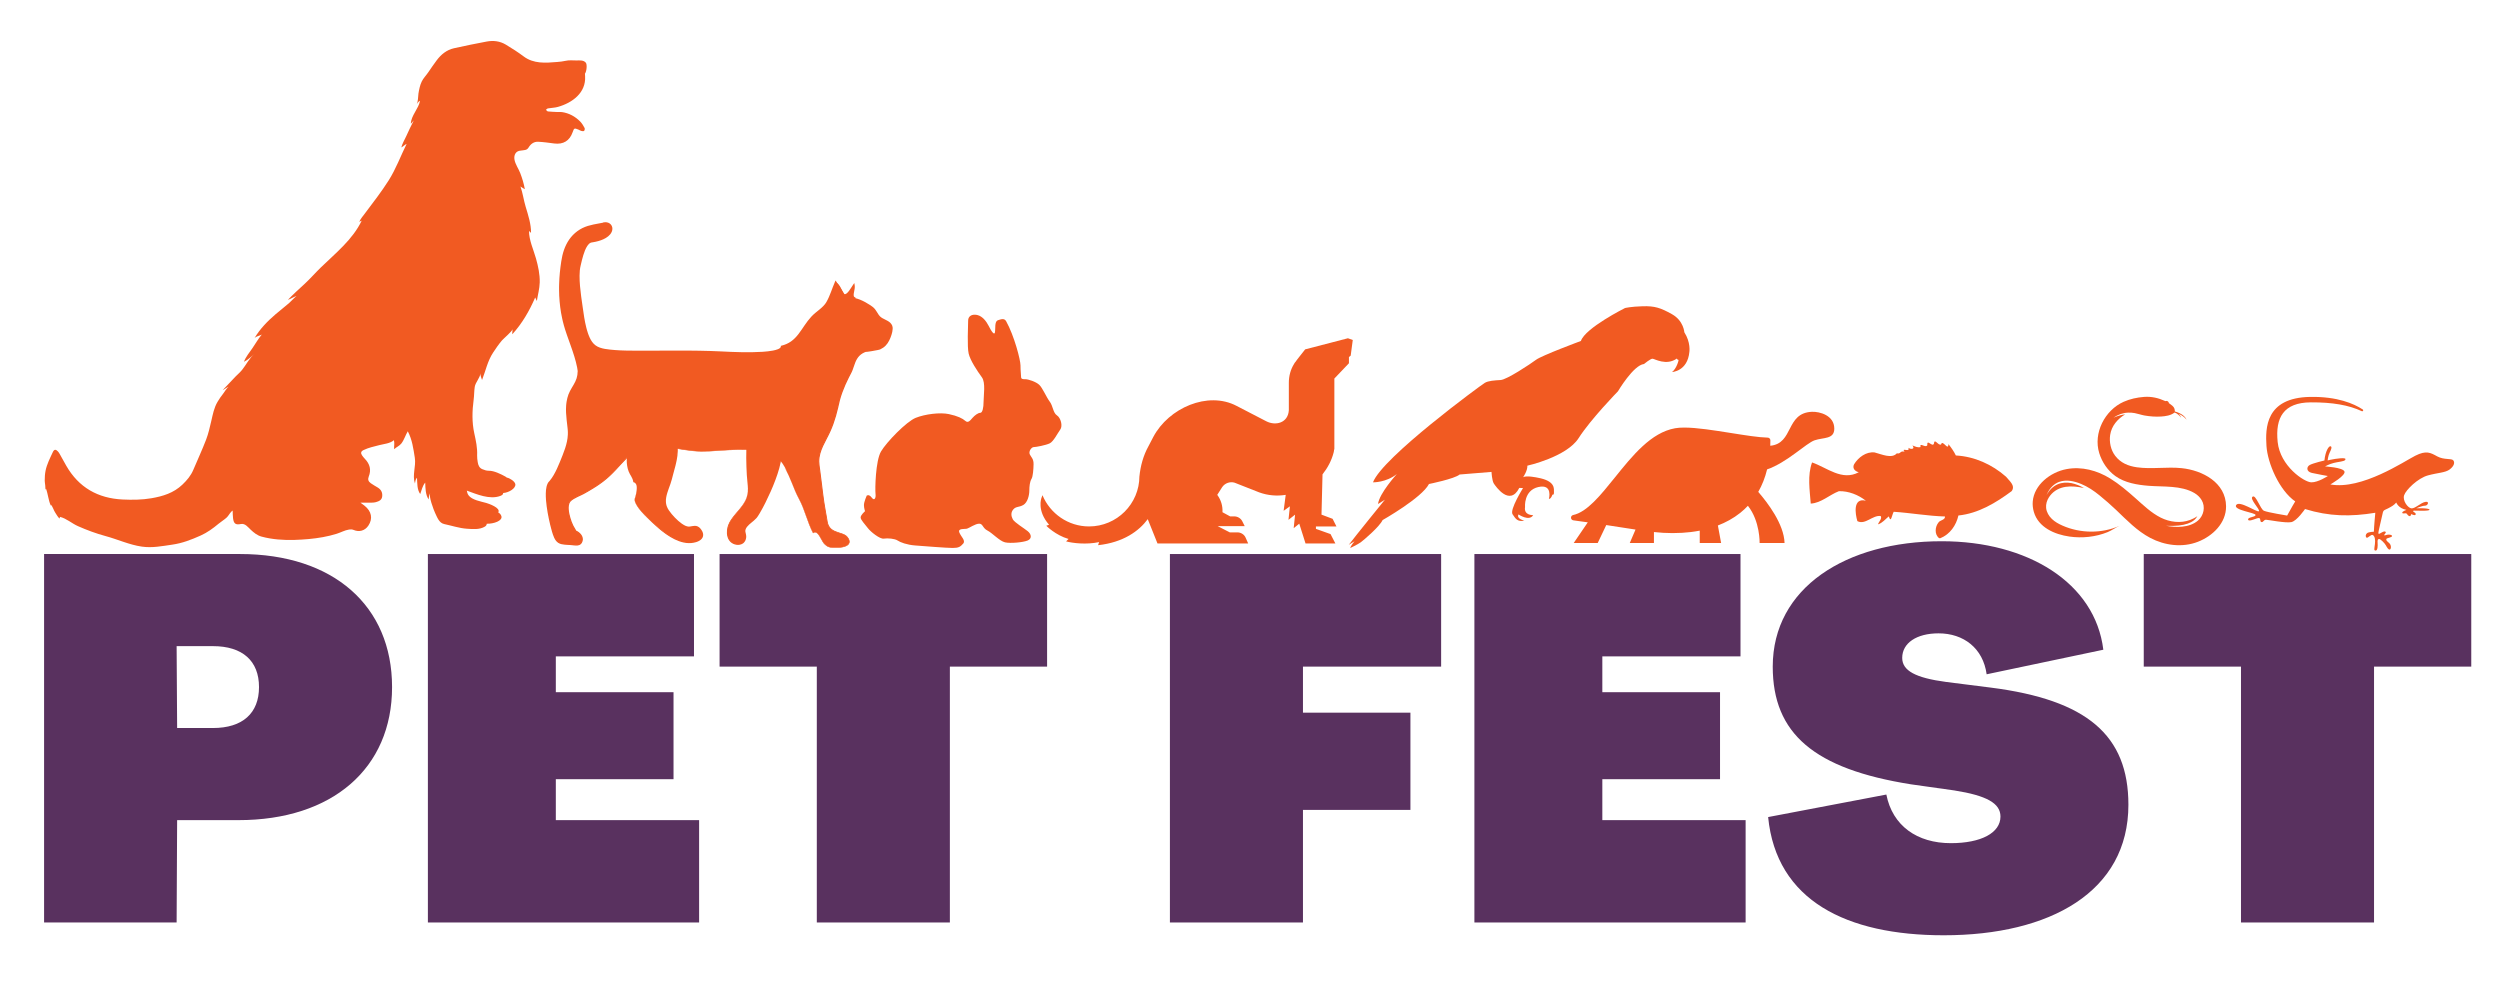 <svg xmlns="http://www.w3.org/2000/svg" xmlns:xlink="http://www.w3.org/1999/xlink" width="6000" zoomAndPan="magnify" viewBox="0 0 4500 1800" height="2400" preserveAspectRatio="xMidYMid meet" version="1.0"><defs><g/><clipPath id="281f185197"><path d="M 1549.23 566.398 L 1911 566.398 L 1911 986.398 L 1549.23 986.398 Z M 1549.23 566.398 " clip-rule="nonzero"/></clipPath><clipPath id="20883fed4e"><path d="M 2427.395 551 L 3042 551 L 3042 986.414 L 2427.395 986.414 Z M 2427.395 551 " clip-rule="nonzero"/></clipPath><clipPath id="940d76a21a"><path d="M 2827.633 741 L 3301.633 741 L 3301.633 977.555 L 2827.633 977.555 Z M 2827.633 741 " clip-rule="nonzero"/></clipPath><clipPath id="e8707ba6e6"><path d="M 3256 794 L 3624 794 L 3624 968.812 L 3256 968.812 Z M 3256 794 " clip-rule="nonzero"/></clipPath><clipPath id="24f85c2a96"><path d="M 3658.625 714 L 4007 714 L 4007 982 L 3658.625 982 Z M 3658.625 714 " clip-rule="nonzero"/></clipPath><clipPath id="b4e9a6bd2a"><path d="M 1872.898 608.859 L 2434.984 608.859 L 2434.984 981.348 L 1872.898 981.348 Z M 1872.898 608.859 " clip-rule="nonzero"/></clipPath><clipPath id="e1098dc288"><path d="M 4024 714 L 4418 714 L 4418 991.469 L 4024 991.469 Z M 4024 714 " clip-rule="nonzero"/></clipPath><clipPath id="31bd57d520"><path d="M 80.793 73 L 1056 73 L 1056 985 L 80.793 985 Z M 80.793 73 " clip-rule="nonzero"/></clipPath></defs><g fill="#59315f" fill-opacity="1"><g transform="translate(33.287, 1660.468)"><g><path d="M 46.059 0 L 284.629 0 L 285.551 -184.227 L 396.09 -184.227 C 564.656 -184.227 672.43 -277.262 672.43 -423.723 C 672.43 -570.184 566.496 -663.219 398.852 -663.219 L 46.059 -663.219 Z M 285.551 -350.031 L 284.629 -497.414 L 350.031 -497.414 C 403.457 -497.414 432.934 -470.699 432.934 -423.723 C 432.934 -376.746 403.457 -350.031 350.031 -350.031 Z M 285.551 -350.031 "/></g></g></g><g fill="#59315f" fill-opacity="1"><g transform="translate(724.137, 1660.468)"><g><path d="M 46.059 0 L 534.258 0 L 534.258 -184.227 L 276.34 -184.227 L 276.34 -257.918 L 488.203 -257.918 L 488.203 -414.512 L 276.34 -414.512 L 276.34 -478.988 L 525.047 -478.988 L 525.047 -663.219 L 46.059 -663.219 Z M 46.059 0 "/></g></g></g><g fill="#59315f" fill-opacity="1"><g transform="translate(1276.817, 1660.468)"><g><path d="M 193.438 0 L 432.934 0 L 432.934 -460.566 L 607.949 -460.566 L 607.949 -663.219 L 18.422 -663.219 L 18.422 -460.566 L 193.438 -460.566 Z M 193.438 0 "/></g></g></g><g fill="#59315f" fill-opacity="1"><g transform="translate(1903.188, 1660.468)"><g/></g></g><g fill="#59315f" fill-opacity="1"><g transform="translate(2059.781, 1660.468)"><g><path d="M 46.059 0 L 285.551 0 L 285.551 -202.648 L 478.988 -202.648 L 478.988 -377.664 L 285.551 -377.664 L 285.551 -460.566 L 534.258 -460.566 L 534.258 -663.219 L 46.059 -663.219 Z M 46.059 0 "/></g></g></g><g fill="#59315f" fill-opacity="1"><g transform="translate(2607.855, 1660.468)"><g><path d="M 46.059 0 L 534.258 0 L 534.258 -184.227 L 276.34 -184.227 L 276.34 -257.918 L 488.203 -257.918 L 488.203 -414.512 L 276.34 -414.512 L 276.34 -478.988 L 525.047 -478.988 L 525.047 -663.219 L 46.059 -663.219 Z M 46.059 0 "/></g></g></g><g fill="#59315f" fill-opacity="1"><g transform="translate(3160.535, 1660.468)"><g><path d="M 338.055 23.027 C 529.652 23.027 670.586 -55.27 670.586 -211.859 C 670.586 -337.137 595.973 -400.695 422.801 -422.801 L 342.664 -432.934 C 287.395 -440.301 263.445 -453.199 263.445 -476.227 C 263.445 -502.941 289.238 -520.441 328.844 -520.441 C 373.98 -520.441 408.984 -493.727 415.434 -446.75 L 625.449 -490.965 C 610.711 -611.633 489.121 -686.246 334.371 -686.246 C 162.121 -686.246 30.398 -602.422 30.398 -460.566 C 30.398 -339.898 105.008 -276.34 279.105 -248.707 L 357.398 -237.652 C 415.434 -228.441 440.301 -214.625 440.301 -190.676 C 440.301 -161.199 405.301 -142.777 350.953 -142.777 C 290.156 -142.777 245.941 -174.094 234.891 -230.285 L 22.105 -189.754 C 36.844 -39.609 163.039 23.027 338.055 23.027 Z M 338.055 23.027 "/></g></g></g><g fill="#59315f" fill-opacity="1"><g transform="translate(3840.332, 1660.468)"><g><path d="M 193.438 0 L 432.934 0 L 432.934 -460.566 L 607.949 -460.566 L 607.949 -663.219 L 18.422 -663.219 L 18.422 -460.566 L 193.438 -460.566 Z M 193.438 0 "/></g></g></g><path fill="#f15a22" d="M 1344.273 854.887 C 1343.312 835.531 1342.391 812.527 1344.828 793.398 C 1363.262 790.219 1376.168 812.18 1393.902 808.824 C 1394.25 807.059 1395.547 805.379 1395.969 803.734 C 1427.781 805.438 1370.762 919.125 1360.398 931.043 C 1355.18 937.043 1348.082 940.98 1343.352 947.082 C 1335.031 957.824 1344.832 961.004 1340.469 971.758 C 1336.5 981.547 1323.848 981.098 1316.809 975.629 C 1309.418 969.887 1308.074 958.852 1310.25 949.383 C 1314.934 928.977 1338.371 915.051 1344.41 894.332 C 1348.387 880.707 1345.008 869.676 1344.273 854.887 Z M 1344.273 854.887 " fill-opacity="1" fill-rule="nonzero"/><path fill="#f15a22" d="M 1344.273 854.887 C 1344.031 849.762 1343.816 844.633 1343.641 839.508 L 1343.438 831.816 L 1343.355 824.121 L 1343.449 816.43 L 1343.746 808.746 C 1343.902 806.188 1344.102 803.633 1344.281 801.074 C 1344.539 798.527 1344.844 795.98 1345.121 793.438 L 1344.879 793.688 L 1346.492 793.488 L 1348.113 793.414 C 1348.652 793.418 1349.191 793.449 1349.734 793.465 C 1350.273 793.508 1350.809 793.582 1351.344 793.637 L 1352.941 793.922 L 1354.516 794.305 C 1355.559 794.605 1356.582 794.953 1357.594 795.348 C 1361.633 796.949 1365.359 799.258 1369.09 801.562 C 1372.82 803.867 1376.574 806.246 1380.727 807.961 C 1381.762 808.387 1382.828 808.762 1383.91 809.082 C 1384.996 809.398 1386.105 809.641 1387.234 809.82 C 1387.797 809.898 1388.367 809.945 1388.934 810.008 L 1390.652 810.062 L 1392.371 809.973 L 1394.078 809.742 L 1394.598 809.672 L 1394.816 809.004 L 1395.191 807.875 L 1395.762 806.695 L 1396.387 805.434 C 1396.578 804.965 1396.758 804.473 1396.934 803.988 L 1395.914 804.738 C 1397.602 804.852 1399.223 805.332 1400.469 806.324 C 1401.73 807.297 1402.625 808.715 1403.199 810.293 C 1404.344 813.492 1404.391 817.141 1404.164 820.691 C 1403.598 827.852 1401.809 834.957 1399.73 841.926 C 1397.609 848.898 1395.152 855.781 1392.492 862.586 C 1389.836 869.398 1386.93 876.113 1383.945 882.793 C 1380.953 889.469 1377.805 896.078 1374.516 902.609 C 1371.203 909.125 1367.828 915.629 1364.156 921.902 C 1363.238 923.465 1362.297 925.02 1361.32 926.52 C 1360.828 927.266 1360.332 928.004 1359.82 928.695 C 1359.566 929.047 1359.309 929.379 1359.055 929.68 C 1359.043 929.695 1358.941 929.812 1359.004 929.746 L 1358.652 930.121 L 1358.18 930.625 C 1356.91 932.035 1355.703 933.113 1354.355 934.316 C 1353.004 935.496 1351.605 936.672 1350.199 937.859 C 1347.387 940.234 1344.48 942.73 1342.09 945.836 L 1341.973 945.973 L 1341.82 946.184 L 1341.625 946.469 L 1341.234 947.035 C 1340.973 947.426 1340.707 947.754 1340.453 948.203 C 1339.949 949.125 1339.391 950.027 1339.066 951.016 C 1338.293 952.938 1338 955.191 1338.293 957.246 C 1338.562 959.305 1339.184 961.098 1339.574 962.773 C 1339.973 964.453 1340.168 966.059 1339.957 967.676 C 1339.805 968.477 1339.719 969.293 1339.414 970.082 L 1339.059 971.18 L 1338.465 972.426 C 1338.277 972.891 1338.047 973.117 1337.84 973.445 C 1337.629 973.754 1337.445 974.078 1337.145 974.359 C 1336.863 974.648 1336.621 974.969 1336.32 975.23 L 1335.383 975.988 C 1332.734 977.84 1329.219 978.469 1325.84 977.996 C 1324.145 977.797 1322.465 977.324 1320.898 976.629 C 1319.324 975.922 1317.863 975.086 1316.562 973.875 C 1315.305 972.734 1314.234 971.43 1313.332 969.926 C 1312.469 968.422 1311.801 966.797 1311.297 965.109 C 1310.332 961.715 1310.07 958.102 1310.34 954.531 C 1310.461 952.758 1310.758 950.926 1311.141 949.25 C 1311.637 947.484 1312.066 945.672 1312.789 944.066 C 1313.371 942.387 1314.25 940.789 1315.051 939.164 C 1315.465 938.363 1315.965 937.602 1316.422 936.812 C 1316.879 936.027 1317.34 935.246 1317.871 934.5 C 1321.891 928.414 1326.727 922.867 1331.293 917.105 C 1335.883 911.383 1340.254 905.34 1343.094 898.512 C 1345.816 891.633 1346.648 884.168 1346.238 876.836 C 1345.859 869.492 1344.625 862.23 1344.273 854.887 Z M 1344.273 854.887 C 1344.59 862.23 1345.785 869.508 1346.129 876.844 L 1346.238 879.594 C 1346.234 880.512 1346.188 881.426 1346.164 882.344 C 1346.109 883.258 1346.16 884.184 1346.02 885.09 L 1345.68 887.816 C 1345.148 891.445 1344.156 895.004 1342.793 898.387 C 1339.859 905.113 1335.473 911.07 1330.766 916.676 C 1326.07 922.305 1321.09 927.734 1316.852 933.812 C 1316.297 934.555 1315.805 935.34 1315.316 936.129 C 1314.832 936.922 1314.305 937.688 1313.855 938.504 C 1312.992 940.152 1312.055 941.758 1311.383 943.539 C 1310.562 945.277 1310.109 947.043 1309.566 948.801 C 1309.078 950.688 1308.75 952.488 1308.57 954.379 C 1308.199 958.121 1308.367 961.949 1309.32 965.656 C 1309.816 967.504 1310.508 969.312 1311.434 971.02 C 1312.375 972.695 1313.609 974.293 1315.043 975.645 C 1316.406 976.977 1318.137 978.055 1319.887 978.879 C 1321.648 979.715 1323.535 980.297 1325.477 980.578 C 1329.316 981.203 1333.547 980.652 1337.02 978.359 L 1338.25 977.418 C 1338.645 977.086 1338.98 976.688 1339.344 976.32 C 1339.719 975.973 1340.027 975.516 1340.34 975.07 C 1340.633 974.633 1341.004 974.152 1341.168 973.762 L 1341.789 972.531 L 1341.828 972.457 C 1341.934 972.227 1341.875 972.34 1341.906 972.266 L 1341.969 972.09 L 1342.098 971.738 L 1342.348 971.031 C 1342.719 970.109 1342.883 969.086 1343.082 968.09 C 1343.398 966.059 1343.191 963.953 1342.785 962.055 C 1342.383 960.152 1341.82 958.438 1341.652 956.84 C 1341.461 955.25 1341.688 953.754 1342.293 952.273 C 1342.551 951.512 1342.992 950.859 1343.355 950.168 C 1343.559 949.816 1343.871 949.426 1344.125 949.055 L 1344.523 948.496 L 1344.723 948.215 L 1344.773 948.145 C 1344.836 948.059 1344.742 948.184 1344.773 948.148 L 1344.883 948.027 C 1347.02 945.32 1349.754 943.02 1352.574 940.711 C 1353.984 939.551 1355.426 938.395 1356.844 937.164 C 1358.242 935.934 1359.766 934.547 1360.957 933.23 L 1361.43 932.73 L 1361.668 932.48 L 1361.785 932.355 L 1361.957 932.152 C 1362.293 931.758 1362.598 931.363 1362.887 930.973 C 1363.469 930.191 1364.004 929.41 1364.523 928.625 C 1365.559 927.051 1366.527 925.465 1367.477 923.867 C 1371.25 917.48 1374.723 910.969 1378 904.359 C 1381.289 897.758 1384.426 891.082 1387.406 884.34 C 1390.395 877.594 1393.168 870.754 1395.77 863.848 C 1398.363 856.934 1400.746 849.93 1402.699 842.785 C 1404.637 835.641 1406.293 828.363 1406.703 820.84 C 1406.84 817.098 1406.746 813.215 1405.324 809.484 C 1404.605 807.645 1403.441 805.848 1401.75 804.613 C 1400.066 803.352 1397.984 802.82 1396.023 802.738 L 1395.289 802.711 L 1395 803.492 C 1394.859 803.867 1394.738 804.242 1394.598 804.629 L 1394.027 805.84 L 1393.438 807.156 L 1392.988 808.648 L 1393.73 807.91 L 1392.18 808.16 L 1390.609 808.281 L 1389.035 808.27 L 1387.461 808.133 C 1386.414 807.992 1385.371 807.793 1384.344 807.523 C 1383.312 807.246 1382.293 806.914 1381.293 806.531 C 1377.27 804.988 1373.504 802.738 1369.715 800.523 C 1365.926 798.312 1362.09 796.059 1357.91 794.516 C 1356.863 794.141 1355.801 793.809 1354.723 793.527 L 1353.09 793.168 L 1351.438 792.918 C 1350.883 792.875 1350.328 792.812 1349.77 792.785 C 1349.215 792.781 1348.656 792.762 1348.098 792.773 L 1346.434 792.883 L 1344.777 793.113 L 1344.559 793.145 L 1344.539 793.363 C 1344.297 795.922 1344.031 798.48 1343.812 801.039 C 1343.672 803.602 1343.512 806.164 1343.387 808.73 L 1343.203 816.426 L 1343.199 824.125 L 1343.32 831.82 L 1343.562 839.512 C 1343.766 844.637 1344.004 849.762 1344.273 854.887 Z M 1344.273 854.887 " fill-opacity="1" fill-rule="nonzero"/><path fill="#f15a22" d="M 1131.598 848.652 C 1121.578 822.363 1134.09 784.602 1163.391 777.75 C 1180.34 773.789 1206.48 776.23 1215.426 793.617 C 1224.746 811.734 1212.504 842.871 1207.934 861.418 C 1203.484 879.492 1190.246 898.094 1200.434 916.539 C 1206.316 927.195 1225.059 946.973 1236.785 949.449 C 1245.711 951.332 1252.773 943.16 1260.746 954.285 C 1267.855 964.199 1262.699 971.074 1252.551 974.328 C 1223.48 983.637 1191.785 956.453 1172.637 938.629 C 1163.215 929.855 1150.91 918.496 1145.039 907.387 C 1140.137 898.113 1143.59 897.457 1145.027 889.012 C 1146.227 881.988 1148.812 869.93 1140.012 867.82 C 1139.008 859.695 1134.293 855.719 1131.598 848.652 Z M 1131.598 848.652 " fill-opacity="1" fill-rule="nonzero"/><path fill="#f15a22" d="M 1131.598 848.652 C 1127.57 837.844 1127.336 825.844 1130.016 814.703 C 1132.707 803.582 1138.578 792.996 1147.555 785.836 C 1151.988 782.234 1157.238 779.672 1162.766 778.336 C 1168.332 776.988 1174.043 776.574 1179.746 776.727 C 1185.43 776.926 1191.125 777.754 1196.469 779.625 C 1201.797 781.465 1206.816 784.32 1210.621 788.395 L 1211.918 790.02 C 1212.34 790.566 1212.812 791.082 1213.129 791.699 L 1214.188 793.484 L 1214.449 793.93 L 1214.516 794.043 C 1214.547 794.086 1214.527 794.059 1214.559 794.125 L 1214.672 794.371 L 1215.121 795.352 C 1216.215 797.863 1216.898 800.594 1217.27 803.363 C 1218.008 808.918 1217.629 814.617 1216.809 820.227 C 1215.109 831.477 1211.656 842.422 1208.391 853.461 C 1207.566 856.199 1206.801 859.074 1206.078 861.789 C 1205.32 864.617 1204.473 867.172 1203.484 869.879 C 1201.555 875.234 1199.328 880.57 1197.574 886.168 C 1195.844 891.742 1194.457 897.668 1194.855 903.781 L 1195.039 906.062 C 1195.105 906.82 1195.305 907.566 1195.438 908.32 C 1195.609 909.066 1195.68 909.836 1195.938 910.559 L 1196.652 912.742 L 1197.016 913.832 L 1197.504 914.871 L 1198.484 916.941 L 1198.73 917.461 L 1199.031 917.977 L 1199.582 918.906 C 1199.926 919.516 1200.355 920.152 1200.777 920.785 C 1204.102 925.781 1207.898 930.16 1211.961 934.383 C 1216.031 938.578 1220.418 942.48 1225.266 945.895 C 1227.73 947.555 1230.25 949.172 1233.168 950.289 C 1233.855 950.621 1234.656 950.801 1235.414 951.031 L 1235.992 951.191 L 1236.277 951.277 C 1236.375 951.297 1236.262 951.285 1236.535 951.332 L 1236.668 951.352 L 1237.734 951.504 C 1238.059 951.57 1238.5 951.586 1238.934 951.598 C 1239.355 951.609 1239.801 951.637 1240.207 951.625 C 1240.992 951.57 1241.797 951.547 1242.543 951.422 C 1245.59 951.012 1248.328 950.16 1250.816 950.152 C 1252.062 950.113 1253.188 950.398 1254.277 950.816 C 1254.793 951.117 1255.348 951.309 1255.824 951.723 L 1256.562 952.27 C 1256.805 952.473 1257.023 952.715 1257.25 952.934 C 1260.797 956.527 1263.883 962.152 1261.457 966.332 C 1260.34 968.43 1258.195 970.078 1255.824 971.293 C 1255.246 971.621 1254.598 971.852 1253.988 972.141 C 1253.387 972.387 1252.656 972.629 1252.125 972.84 C 1250.75 973.23 1249.344 973.691 1248.047 973.922 C 1245.395 974.496 1242.59 974.809 1239.82 974.777 C 1237.043 974.766 1234.25 974.543 1231.496 974.016 C 1225.977 973.02 1220.602 971.145 1215.453 968.766 C 1205.148 963.98 1195.723 957.344 1186.832 950.145 C 1182.387 946.531 1178.07 942.75 1173.824 938.887 C 1169.574 935.02 1165.336 931.141 1161.25 927.117 C 1157.176 923.082 1153.262 918.871 1149.824 914.289 C 1149.008 913.117 1148.09 912.004 1147.355 910.777 C 1146.621 909.551 1145.859 908.332 1145.148 907.102 C 1143.848 904.57 1142.57 901.898 1142.703 899.043 C 1142.758 897.629 1143.215 896.262 1143.645 894.895 C 1144.082 893.523 1144.508 892.141 1144.809 890.73 C 1145.363 887.895 1145.824 885.062 1146.156 882.199 C 1146.473 879.348 1146.555 876.414 1145.844 873.602 C 1145.434 872.215 1144.777 870.891 1143.781 869.832 C 1142.766 868.773 1141.402 868.184 1140.023 867.781 L 1140.055 867.816 L 1139.562 865.223 C 1139.496 864.789 1139.312 864.383 1139.191 863.961 L 1138.785 862.703 C 1138.672 862.277 1138.449 861.895 1138.285 861.488 L 1137.75 860.281 C 1137.578 859.875 1137.344 859.504 1137.145 859.109 L 1136.52 857.949 L 1133.871 853.395 C 1133.465 852.617 1133.043 851.848 1132.648 851.062 Z M 1131.598 848.652 L 1132.641 851.07 C 1133.035 851.855 1133.453 852.629 1133.855 853.406 L 1136.484 857.973 L 1137.102 859.137 C 1137.301 859.527 1137.531 859.902 1137.703 860.305 L 1138.23 861.512 C 1138.395 861.918 1138.613 862.305 1138.727 862.73 L 1139.125 863.984 C 1139.242 864.402 1139.426 864.809 1139.488 865.242 L 1139.969 867.828 L 1139.973 867.859 L 1140.004 867.867 C 1141.367 868.273 1142.711 868.859 1143.703 869.91 C 1144.68 870.953 1145.324 872.262 1145.723 873.637 C 1146.418 876.422 1146.324 879.34 1146 882.184 C 1145.668 885.031 1145.145 887.871 1144.566 890.676 C 1144.25 892.074 1143.812 893.438 1143.359 894.805 C 1142.914 896.164 1142.426 897.555 1142.348 899.027 C 1142.176 902 1143.477 904.77 1144.742 907.309 C 1145.449 908.578 1146.195 909.805 1146.922 911.059 C 1147.652 912.305 1148.559 913.434 1149.367 914.629 C 1152.789 919.273 1156.602 923.621 1160.617 927.746 C 1164.645 931.871 1168.809 935.844 1172.98 939.801 C 1177.16 943.758 1181.418 947.645 1185.816 951.375 C 1194.621 958.805 1204 965.723 1214.473 970.852 C 1219.699 973.395 1225.223 975.461 1230.996 976.625 C 1233.875 977.242 1236.832 977.539 1239.793 977.613 C 1242.77 977.699 1245.719 977.445 1248.691 976.863 C 1250.23 976.605 1251.562 976.188 1252.961 975.824 C 1253.781 975.543 1254.418 975.34 1255.148 975.062 C 1255.848 974.754 1256.562 974.512 1257.246 974.148 C 1259.961 972.801 1262.719 970.938 1264.391 967.938 C 1265.18 966.457 1265.73 964.75 1265.715 963.043 C 1265.73 961.355 1265.418 959.684 1264.828 958.203 C 1264.684 957.828 1264.551 957.449 1264.391 957.082 L 1263.832 955.996 C 1263.461 955.227 1263.066 954.652 1262.676 954.051 L 1262.383 953.598 L 1262.238 953.367 C 1262.102 953.164 1262.098 953.18 1262.02 953.074 L 1261.305 952.16 L 1260.582 951.246 L 1259.738 950.398 C 1259.453 950.117 1259.184 949.828 1258.883 949.559 L 1257.902 948.812 C 1257.281 948.277 1256.48 947.934 1255.746 947.527 C 1254.184 946.867 1252.465 946.465 1250.828 946.492 C 1247.547 946.504 1244.711 947.398 1242.062 947.691 C 1237.004 948.652 1231.984 945.883 1227.449 942.746 C 1222.914 939.523 1218.676 935.742 1214.766 931.668 C 1210.891 927.586 1207.102 923.262 1204.039 918.684 C 1202.445 916.371 1201.188 913.957 1200.27 911.449 L 1199.633 909.535 C 1199.398 908.906 1199.344 908.227 1199.188 907.574 C 1199.074 906.91 1198.887 906.262 1198.824 905.59 L 1198.66 903.57 C 1198.262 898.156 1199.523 892.652 1201.105 887.266 C 1202.723 881.863 1204.867 876.539 1206.77 871.055 C 1207.723 868.348 1208.645 865.426 1209.34 862.688 C 1210.062 859.836 1210.75 857.145 1211.516 854.355 C 1214.539 843.297 1217.82 832.145 1219.332 820.582 C 1220.051 814.809 1220.336 808.902 1219.441 803.051 C 1218.988 800.129 1218.211 797.242 1216.945 794.5 L 1216.48 793.531 L 1216.363 793.285 C 1216.359 793.277 1216.309 793.164 1216.285 793.133 L 1216.211 793.012 L 1215.914 792.535 L 1214.738 790.637 C 1214.379 789.977 1213.863 789.43 1213.398 788.852 L 1211.965 787.137 C 1207.805 782.859 1202.473 780 1196.938 778.207 C 1191.379 776.391 1185.551 775.672 1179.766 775.586 C 1173.996 775.543 1168.145 776.098 1162.562 777.566 C 1159.746 778.27 1157.043 779.379 1154.469 780.691 C 1151.883 781.996 1149.449 783.598 1147.227 785.445 C 1142.73 789.094 1139.055 793.668 1136.16 798.645 C 1133.301 803.652 1131.203 809.078 1129.871 814.68 C 1127.238 825.848 1127.523 837.859 1131.598 848.652 Z M 1131.598 848.652 " fill-opacity="1" fill-rule="nonzero"/><path fill="#f15a22" d="M 1504.301 508.391 C 1504.301 508.391 1504.637 508.844 1505.273 509.57 C 1505.586 509.941 1505.824 510.457 1506.172 510.941 C 1506.484 511.465 1506.789 512.137 1507.152 512.797 C 1507.457 513.527 1507.824 514.254 1508.152 515.102 C 1508.504 515.918 1508.848 516.805 1509.219 517.723 C 1509.965 519.555 1510.77 521.539 1511.719 523.516 C 1512.188 524.492 1512.711 525.477 1513.242 526.422 C 1513.809 527.363 1514.363 528.289 1515 529.141 C 1515.625 529.996 1516.254 530.801 1516.945 531.504 C 1517.293 531.855 1517.59 532.219 1517.945 532.52 C 1518.305 532.812 1518.648 533.098 1518.98 533.371 C 1519.605 533.949 1520.32 534.324 1520.91 534.68 C 1521.211 534.852 1521.473 535.031 1521.742 535.156 C 1522.023 535.266 1522.281 535.367 1522.516 535.457 C 1523.441 535.809 1523.969 535.953 1523.969 535.953 C 1523.969 535.953 1523.602 535.504 1522.961 534.812 C 1522.805 534.645 1522.629 534.453 1522.438 534.25 C 1522.266 534.027 1522.082 533.785 1521.883 533.527 C 1521.496 533.012 1521.035 532.484 1520.621 531.816 C 1520.191 531.172 1519.73 530.488 1519.305 529.711 C 1518.84 528.973 1518.414 528.137 1517.961 527.289 C 1517.496 526.453 1517.09 525.523 1516.613 524.625 C 1516.168 523.695 1515.715 522.746 1515.262 521.801 C 1514.336 519.906 1513.383 517.961 1512.344 516.184 C 1511.828 515.289 1511.289 514.441 1510.723 513.652 C 1510.203 512.855 1509.543 512.16 1509.004 511.516 C 1508.402 510.891 1507.84 510.359 1507.27 509.922 C 1506.672 509.5 1506.16 509.137 1505.727 508.938 C 1504.836 508.566 1504.301 508.391 1504.301 508.391 Z M 1504.301 508.391 " fill-opacity="1" fill-rule="nonzero"/><path fill="#f15a22" d="M 1219.777 803.699 C 1219.777 803.699 1219.637 803.719 1219.387 803.754 C 1219.16 803.793 1218.895 803.844 1218.641 803.902 C 1218.141 804.027 1217.812 804.191 1217.809 804.355 C 1217.809 804.52 1218.133 804.684 1218.637 804.809 C 1218.887 804.867 1219.16 804.918 1219.383 804.957 C 1219.633 804.992 1219.777 805.012 1219.777 805.012 C 1219.777 805.012 1219.918 804.992 1220.168 804.957 C 1220.391 804.918 1220.664 804.867 1220.914 804.809 C 1221.418 804.684 1221.742 804.52 1221.742 804.355 C 1221.738 804.191 1221.41 804.027 1220.91 803.902 C 1220.656 803.844 1220.391 803.793 1220.164 803.754 C 1219.914 803.719 1219.777 803.699 1219.777 803.699 Z M 1219.777 803.699 " fill-opacity="1" fill-rule="nonzero"/><path fill="#f15a22" d="M 1411.98 841.434 C 1424.234 861.867 1427.219 877.84 1438.422 898.484 C 1448.844 917.684 1453.055 939.207 1463.625 959.391 C 1472.375 952.711 1478.496 973.113 1483.32 978.258 C 1491.191 986.648 1495.273 985.379 1508.238 985.43 C 1518.922 985.477 1536.109 981.145 1525.352 966.988 C 1517.098 956.125 1492.504 962.07 1488.898 938.621 C 1487.207 927.602 1484.73 915.988 1483.035 904.758 C 1479.727 882.898 1477.48 859.672 1474.215 837.824 C 1471.105 817.012 1481.578 800.965 1490.867 782.371 C 1499.988 764.109 1505.195 745.32 1509.262 726.262 C 1513.164 707.957 1521.84 688.211 1530.855 671.465 C 1538.078 658.047 1537.082 639.559 1558.254 631.965 C 1558.191 632.684 1581.117 628.816 1583.645 627.652 C 1590.777 624.363 1595.129 620.016 1598.844 613.121 C 1601.988 607.273 1607.262 593.297 1604.676 586.859 C 1600.961 577.621 1589.113 576.984 1582.816 570.402 C 1577.305 564.641 1576.465 558.469 1569.145 553.051 C 1561.547 547.426 1536.152 531.871 1526.594 539.891 L 1537.082 535.953 C 1531.77 532.688 1538.133 521.332 1536.785 513.742 C 1532.898 519.223 1525.387 534.141 1518.727 530.703 L 1504.305 508.391 C 1499.496 519.242 1495.031 534.633 1488.605 545.18 C 1482.219 555.664 1470.738 561.555 1462.383 570.363 C 1443.133 590.672 1437.602 616.355 1407.277 623.891 C 1406.828 640.516 1314.316 635.191 1298.453 634.387 C 1254.414 632.164 1210.434 633.074 1166.023 633.074 C 1144.426 633.074 1122.004 633.59 1100.465 631.473 C 1076.262 629.094 1065.266 625.289 1056.867 601.582 C 1050.375 583.258 1048.145 561.203 1045.398 542.512 C 1042.871 525.312 1038.93 495.68 1043.066 478.5 C 1046.121 465.82 1051.949 436.344 1064.738 434.535 C 1110.953 428 1105.051 399.129 1087.352 402.082 L 1087.352 403.395 C 1087.891 402.641 1083.371 403.141 1088.82 402.055 C 1069.586 406.141 1053.918 406.457 1037.855 419.473 C 1022.387 432.008 1015.32 450.316 1012.32 469.016 C 1005.52 511.461 1006.324 552.887 1018.883 592.676 C 1027.715 620.66 1042.523 652.305 1042.773 681.637 L 1041.461 668.512 C 1041.387 689.676 1028.008 697.309 1023.109 715.766 C 1018.078 734.715 1021.305 751.777 1023.395 771.906 C 1025.367 790.867 1019.418 806.887 1012.328 824.41 C 1006.715 838.289 999.949 855.48 990.324 866.695 C 975.035 878.887 990.898 944.457 995.863 959.883 C 1001.984 978.922 1007.785 978.852 1027.039 979.863 C 1034.656 980.262 1042.977 983.281 1046.734 975.664 C 1051.051 966.918 1043.164 958.863 1036.215 955.945 L 1034.906 953.32 C 1030.781 947.117 1028.188 940.836 1026.012 933.641 C 1023.562 925.52 1019.934 911.141 1025.336 903.094 C 1029.398 897.043 1044.586 891.527 1050.961 887.992 C 1067.77 878.672 1082.445 869.816 1096.859 856.523 C 1127 828.727 1142.316 794.996 1188.605 802.094 C 1208.414 805.133 1227.902 809.508 1248.625 811.574 C 1269.391 813.645 1289.965 810.992 1311.27 809.969 C 1333.305 808.914 1352.117 808.902 1373.48 812.594 C 1396.129 816.508 1406.691 827.93 1416.457 848.324 " fill-opacity="1" fill-rule="nonzero"/><path fill="#f15a22" d="M 1411.98 841.434 L 1413.992 844.922 L 1415.91 848.465 C 1417.156 850.844 1418.344 853.25 1419.477 855.688 C 1420.602 858.125 1421.68 860.586 1422.723 863.059 C 1423.754 865.539 1424.766 868.027 1425.758 870.52 C 1427.75 875.512 1429.727 880.508 1431.895 885.426 C 1432.973 887.887 1434.098 890.332 1435.293 892.738 C 1436.445 895.164 1437.758 897.52 1438.969 899.91 C 1440.223 902.289 1441.371 904.707 1442.461 907.156 C 1443.559 909.605 1444.578 912.086 1445.559 914.582 C 1447.523 919.582 1449.309 924.645 1451.102 929.707 C 1452.895 934.77 1454.703 939.836 1456.688 944.832 C 1457.68 947.336 1458.727 949.812 1459.816 952.273 L 1461.516 955.934 L 1463.32 959.551 L 1463.504 959.914 L 1463.836 959.664 C 1464.766 958.953 1465.855 958.438 1466.992 958.418 C 1468.129 958.379 1469.234 958.855 1470.188 959.523 C 1472.102 960.914 1473.539 962.93 1474.855 964.953 C 1476.164 967 1477.32 969.148 1478.488 971.301 C 1479.668 973.445 1480.789 975.633 1482.273 977.66 C 1482.641 978.164 1483.102 978.652 1483.527 979.074 C 1483.961 979.508 1484.359 979.961 1484.832 980.375 C 1485.742 981.23 1486.68 982.051 1487.711 982.758 C 1488.715 983.508 1489.848 984.082 1491 984.586 C 1492.18 985.031 1493.395 985.398 1494.633 985.57 C 1497.109 985.973 1499.582 985.953 1502.031 985.953 L 1509.375 985.926 C 1511.859 985.871 1514.32 985.617 1516.758 985.133 C 1519.188 984.645 1521.602 983.941 1523.844 982.758 C 1526.039 981.605 1528.219 979.82 1529.012 977.215 C 1529.805 974.613 1529.004 971.898 1527.824 969.711 C 1527.234 968.574 1526.547 967.574 1525.762 966.523 C 1525.039 965.59 1524.035 964.621 1523.043 963.867 C 1520.988 962.359 1518.684 961.312 1516.363 960.461 C 1511.719 958.754 1506.945 957.629 1502.57 955.621 C 1500.391 954.617 1498.316 953.406 1496.52 951.871 C 1494.734 950.324 1493.242 948.461 1492.145 946.371 C 1489.859 942.203 1489.551 937.262 1488.672 932.434 C 1487.039 922.762 1485.152 913.137 1483.734 903.488 L 1481.746 888.934 L 1479.949 874.363 C 1478.742 864.648 1477.637 854.91 1476.25 845.199 L 1475.258 837.91 C 1474.906 835.496 1474.711 833.148 1474.695 830.738 C 1474.66 825.938 1475.367 821.148 1476.633 816.504 C 1479.176 807.18 1483.785 798.523 1488.277 789.844 L 1491.641 783.297 L 1494.809 776.641 C 1495.82 774.402 1496.746 772.098 1497.719 769.828 C 1498.652 767.547 1499.469 765.227 1500.352 762.926 C 1503.695 753.656 1506.352 744.168 1508.605 734.605 C 1509.742 729.828 1510.688 724.984 1511.934 720.328 C 1513.184 715.645 1514.672 711.004 1516.332 706.434 C 1519.66 697.285 1523.641 688.367 1528.027 679.664 C 1529.121 677.484 1530.246 675.324 1531.398 673.172 C 1532.574 671.031 1533.691 668.699 1534.562 666.379 C 1536.359 661.73 1537.68 657.012 1539.473 652.551 C 1541.242 648.098 1543.555 643.898 1546.844 640.57 C 1550.102 637.215 1554.266 634.84 1558.719 633.242 L 1556.906 631.852 C 1556.766 632.301 1557.379 633.117 1557.445 633.07 C 1557.578 633.168 1557.727 633.25 1557.879 633.301 C 1558 633.34 1558.098 633.359 1558.199 633.379 C 1558.312 633.395 1558.438 633.406 1558.508 633.406 C 1558.684 633.414 1558.812 633.41 1558.945 633.406 L 1559.684 633.363 L 1561.062 633.227 L 1563.758 632.875 C 1565.539 632.625 1567.312 632.348 1569.086 632.059 C 1572.629 631.473 1576.156 630.848 1579.695 630.113 C 1580.578 629.922 1581.461 629.73 1582.363 629.504 C 1582.816 629.391 1583.258 629.273 1583.762 629.105 C 1584.402 628.875 1584.711 628.676 1585.133 628.488 C 1586.793 627.68 1588.43 626.742 1589.957 625.672 C 1593.035 623.535 1595.684 620.754 1597.762 617.672 C 1599.848 614.609 1601.477 611.27 1602.828 607.887 C 1604.18 604.5 1605.316 601.027 1606.09 597.414 C 1606.469 595.605 1606.754 593.758 1606.82 591.848 C 1606.879 589.957 1606.75 587.91 1605.891 585.949 C 1605.133 584.16 1603.941 582.449 1602.547 581.105 C 1601.156 579.727 1599.566 578.641 1597.961 577.695 C 1594.742 575.812 1591.406 574.477 1588.434 572.758 C 1586.953 571.902 1585.566 570.949 1584.391 569.828 L 1583.961 569.398 L 1583.543 568.941 C 1583.246 568.609 1582.93 568.273 1582.691 567.957 C 1582.176 567.336 1581.66 566.645 1581.176 565.938 C 1579.227 563.129 1577.625 559.844 1575.27 556.871 C 1574.105 555.387 1572.773 554.012 1571.324 552.793 C 1569.84 551.574 1568.363 550.57 1566.852 549.551 C 1560.805 545.555 1554.477 542.004 1547.695 539.262 C 1544.297 537.918 1540.773 536.777 1537.023 536.254 C 1535.152 536.004 1533.207 535.922 1531.227 536.219 C 1529.258 536.516 1527.215 537.266 1525.562 538.645 L 1518.309 544.711 L 1527.168 541.402 L 1537.66 537.48 L 1540.629 536.371 L 1537.941 534.559 C 1537.441 534.219 1537.094 533.816 1536.875 533.18 C 1536.656 532.551 1536.566 531.754 1536.578 530.906 C 1536.605 529.199 1536.953 527.352 1537.316 525.484 C 1537.68 523.613 1538.09 521.703 1538.363 519.715 C 1538.625 517.727 1538.801 515.645 1538.426 513.449 L 1537.746 509.457 L 1535.434 512.773 C 1534.105 514.68 1532.98 516.555 1531.789 518.402 C 1530.605 520.242 1529.398 522.047 1528.102 523.746 C 1526.805 525.426 1525.41 527.039 1523.867 528.215 C 1523.102 528.793 1522.297 529.238 1521.547 529.43 C 1520.797 529.609 1520.16 529.527 1519.496 529.211 L 1520.137 529.789 L 1505.723 507.469 L 1504.023 504.836 L 1502.762 507.703 C 1500.117 513.727 1497.973 519.844 1495.645 525.855 C 1493.316 531.852 1490.895 537.812 1487.742 543.27 L 1487.18 544.238 L 1486.512 545.254 C 1486.074 545.957 1485.617 546.566 1485.164 547.152 C 1484.27 548.355 1483.219 549.551 1482.152 550.68 C 1480 552.949 1477.609 555.035 1475.141 557.07 C 1472.668 559.105 1470.109 561.098 1467.602 563.203 C 1465.094 565.297 1462.621 567.547 1460.375 569.996 C 1458.16 572.383 1456.02 574.965 1454.039 577.551 C 1452.047 580.152 1450.156 582.82 1448.316 585.496 C 1444.629 590.855 1441.137 596.277 1437.238 601.312 C 1433.348 606.34 1428.988 610.957 1423.863 614.543 C 1418.766 618.152 1412.945 620.648 1406.855 622.172 L 1405.535 622.5 L 1405.516 623.84 C 1405.5 624.766 1404.922 625.688 1403.891 626.516 C 1402.883 627.34 1401.574 628.004 1400.215 628.566 C 1397.461 629.684 1394.449 630.422 1391.418 631.02 C 1385.324 632.195 1379.062 632.805 1372.797 633.242 C 1360.246 634.074 1347.613 634.129 1334.992 633.934 C 1322.355 633.73 1309.766 633.16 1297.094 632.5 C 1284.465 631.922 1271.766 631.488 1259.094 631.301 C 1252.758 631.188 1246.422 631.105 1240.086 631.086 L 1221.09 631.035 L 1183.109 631.152 L 1145.145 631.219 C 1132.504 631.195 1119.879 631.082 1107.336 630.117 C 1101.074 629.613 1094.77 629.074 1088.676 627.988 C 1082.605 626.891 1076.652 625.152 1071.91 621.613 C 1067.137 618.117 1063.789 612.918 1061.266 607.332 C 1060.629 605.934 1060.047 604.5 1059.488 603.059 L 1058.695 600.898 L 1057.941 598.648 C 1057.41 597.137 1057.023 595.676 1056.555 594.191 C 1056.145 592.688 1055.715 591.184 1055.336 589.664 C 1052.262 577.52 1050.527 565.008 1048.781 552.469 L 1046.117 533.66 C 1045.277 527.402 1044.547 521.141 1044.012 514.871 C 1043.484 508.602 1043.152 502.32 1043.211 496.07 C 1043.289 489.809 1043.699 483.637 1045.246 477.648 C 1046.688 471.465 1048.102 465.348 1049.934 459.367 C 1051.781 453.43 1053.926 447.488 1057.223 442.504 C 1058.871 440.059 1060.91 437.863 1063.285 436.891 C 1063.895 436.645 1064.438 436.5 1065.141 436.395 L 1067.496 436.031 C 1069.105 435.758 1070.688 435.473 1072.266 435.121 C 1078.57 433.738 1084.852 431.73 1090.566 428.316 C 1093.406 426.602 1096.102 424.504 1098.305 421.84 C 1100.477 419.184 1102.184 415.832 1102.309 412.082 C 1102.367 410.227 1102.004 408.312 1101.176 406.598 C 1100.352 404.879 1099.07 403.383 1097.523 402.301 C 1094.406 400.098 1090.492 399.629 1087.047 400.227 L 1085.48 400.5 L 1085.48 403.395 L 1085.484 409.633 L 1088.879 404.484 C 1089.023 404.266 1089.301 403.871 1089.27 403.141 C 1089.219 402.387 1088.766 401.895 1088.535 401.711 C 1088.035 401.332 1087.836 401.32 1087.645 401.242 C 1087.289 401.137 1087.07 401.105 1086.887 401.07 L 1086.734 401.039 C 1086.762 401.059 1086.738 401.02 1087.039 401.168 L 1087.199 401.266 C 1087.293 401.336 1087.293 401.328 1087.453 401.48 C 1087.645 401.652 1088.066 402.258 1087.961 402.996 C 1087.859 403.66 1087.57 403.914 1087.469 404.039 C 1087.297 404.203 1087.281 404.203 1087.184 404.273 C 1086.977 404.402 1086.98 404.383 1086.957 404.398 C 1086.945 404.402 1086.957 404.398 1086.98 404.391 L 1087.152 404.34 C 1087.75 404.184 1088.488 404.035 1089.188 403.895 L 1088.434 400.223 C 1081.797 401.633 1075.039 402.684 1068.258 404.078 C 1064.867 404.789 1061.473 405.617 1058.125 406.652 C 1054.773 407.688 1051.488 409.012 1048.316 410.562 C 1041.969 413.699 1036.258 417.965 1031.293 422.988 C 1026.379 428.074 1022.328 433.938 1019.223 440.238 C 1016.105 446.531 1013.848 453.203 1012.262 459.988 C 1011.449 463.379 1010.82 466.801 1010.309 470.238 C 1009.805 473.629 1009.277 477.008 1008.875 480.449 C 1007.965 487.305 1007.375 494.164 1006.891 501.047 C 1006.734 504.492 1006.477 507.93 1006.434 511.383 L 1006.309 516.555 L 1006.32 521.73 C 1006.289 525.18 1006.484 528.629 1006.57 532.082 C 1006.809 535.523 1006.91 538.977 1007.273 542.414 C 1007.797 549.301 1008.797 556.145 1009.883 562.961 C 1010.559 566.352 1011.086 569.77 1011.895 573.129 L 1013.027 578.188 L 1014.984 585.711 L 1017.199 593.164 C 1018.234 596.438 1019.34 599.723 1020.461 602.965 C 1024.961 615.961 1029.871 628.746 1033.84 641.793 C 1035.82 648.312 1037.582 654.891 1038.871 661.547 C 1040.156 668.195 1040.996 674.926 1041.066 681.652 L 1044.473 681.469 L 1043.152 668.344 L 1039.762 668.508 C 1039.738 672.734 1039.156 676.926 1037.887 680.926 C 1036.633 684.938 1034.715 688.738 1032.539 692.469 C 1030.375 696.207 1028 699.93 1025.957 703.914 C 1023.91 707.887 1022.227 712.129 1021.203 716.535 C 1020.668 718.621 1020.23 720.871 1019.859 723.082 C 1019.707 724.191 1019.527 725.293 1019.395 726.398 L 1019.066 729.727 C 1018.707 734.172 1018.707 738.629 1018.906 743.047 C 1019.32 751.895 1020.527 760.598 1021.477 769.266 C 1021.59 770.332 1021.73 771.473 1021.816 772.48 L 1022.07 775.742 L 1022.164 778.91 L 1022.109 782.117 C 1021.941 786.391 1021.379 790.652 1020.504 794.859 C 1018.758 803.285 1015.793 811.461 1012.602 819.562 L 1007.711 831.715 C 1006.059 835.75 1004.352 839.754 1002.52 843.688 C 998.848 851.527 994.711 859.215 989.215 865.742 L 989.414 865.551 C 987.684 866.953 986.469 868.77 985.59 870.633 C 984.703 872.504 984.133 874.449 983.688 876.391 C 982.824 880.285 982.527 884.207 982.434 888.102 C 982.281 895.895 982.992 903.613 983.988 911.262 C 985 918.914 986.363 926.5 987.945 934.039 C 989.539 941.574 991.328 949.059 993.453 956.484 C 994.523 960.188 995.715 963.898 997.34 967.508 C 998.164 969.305 999.094 971.082 1000.293 972.734 C 1001.492 974.383 1002.965 975.91 1004.727 977.051 C 1008.285 979.367 1012.398 980.008 1016.234 980.426 C 1020.109 980.816 1023.965 980.941 1027.758 981.164 C 1031.453 981.398 1035.273 982.293 1039.414 981.926 C 1041.465 981.738 1043.68 981.027 1045.352 979.527 C 1046.188 978.797 1046.871 977.922 1047.406 977 C 1047.941 976.059 1048.324 975.168 1048.656 974.098 C 1049.285 972.074 1049.34 969.844 1048.848 967.789 C 1048.363 965.723 1047.387 963.836 1046.172 962.191 C 1043.699 958.918 1040.398 956.445 1036.676 954.844 L 1037.277 955.41 L 1035.961 952.789 L 1035.926 952.719 L 1035.891 952.66 C 1030.238 944.238 1027.012 934.312 1024.801 924.379 C 1023.812 919.41 1023.199 914.273 1024.062 909.414 C 1024.508 907.012 1025.375 904.672 1026.883 902.883 C 1028.398 901.125 1030.539 899.668 1032.672 898.355 C 1037.016 895.738 1041.715 893.633 1046.395 891.434 C 1047.566 890.883 1048.742 890.324 1049.91 889.73 C 1051.094 889.145 1052.234 888.473 1053.348 887.852 C 1055.598 886.582 1057.855 885.332 1060.09 884.012 C 1069.051 878.816 1077.832 873.254 1086.062 866.902 C 1094.332 860.594 1101.848 853.348 1108.918 845.801 C 1116.027 838.27 1122.754 830.422 1130.113 823.242 C 1137.457 816.102 1145.629 809.617 1155.148 805.859 C 1164.609 801.965 1175.102 801.18 1185.25 802.332 C 1195.434 803.676 1205.602 805.609 1215.777 807.344 C 1225.957 809.105 1236.168 810.758 1246.461 811.828 C 1256.75 812.992 1267.152 812.945 1277.469 812.449 C 1287.793 811.953 1298.082 811.035 1308.387 810.449 C 1318.691 809.902 1329.012 809.504 1339.328 809.688 C 1349.641 809.859 1359.949 810.66 1370.145 812.246 C 1375.254 812.938 1380.328 813.996 1385.168 815.781 C 1390.004 817.555 1394.578 820.07 1398.57 823.336 C 1402.562 826.605 1405.965 830.559 1408.859 834.828 C 1411.762 839.105 1414.211 843.668 1416.461 848.316 C 1414.238 843.656 1411.809 839.078 1408.926 834.781 C 1406.051 830.492 1402.664 826.512 1398.676 823.207 C 1394.688 819.906 1390.102 817.352 1385.254 815.547 C 1380.402 813.727 1375.309 812.633 1370.199 811.914 C 1359.996 810.27 1349.672 809.414 1339.34 809.184 C 1329.004 808.945 1318.668 809.289 1308.352 809.781 C 1298.031 810.312 1287.738 811.176 1277.43 811.613 C 1267.125 812.055 1256.805 812.043 1246.566 810.828 C 1236.316 809.711 1226.141 808.008 1215.98 806.195 C 1205.805 804.402 1195.684 802.418 1185.402 801.004 C 1175.105 799.777 1164.34 800.512 1154.598 804.461 C 1149.734 806.391 1145.125 808.945 1140.891 811.992 C 1136.641 815.023 1132.703 818.445 1128.953 822.039 C 1121.48 829.258 1114.699 837.082 1107.586 844.539 C 1100.5 852.027 1093.035 859.117 1084.852 865.328 C 1076.699 871.582 1067.977 877.07 1059.055 882.207 C 1056.84 883.508 1054.574 884.754 1052.32 886.016 C 1051.18 886.648 1050.09 887.285 1048.957 887.844 C 1047.824 888.414 1046.664 888.961 1045.496 889.504 C 1040.828 891.684 1036.07 893.789 1031.547 896.496 C 1029.305 897.883 1027.074 899.328 1025.188 901.48 C 1023.352 903.664 1022.383 906.352 1021.879 909.004 C 1020.922 914.363 1021.582 919.699 1022.578 924.832 C 1023.641 929.977 1025.105 934.969 1026.891 939.895 C 1028.684 944.816 1031.023 949.574 1033.922 953.973 L 1033.848 953.844 L 1035.156 956.473 L 1035.348 956.859 L 1035.758 957.039 C 1039.066 958.461 1042.102 960.762 1044.238 963.625 C 1046.379 966.477 1047.391 970.098 1046.32 973.395 C 1046.086 974.16 1045.715 975.043 1045.289 975.762 C 1044.863 976.5 1044.34 977.148 1043.73 977.68 C 1042.52 978.754 1040.914 979.301 1039.164 979.465 C 1035.629 979.789 1031.855 978.945 1027.918 978.656 C 1024.062 978.422 1020.25 978.285 1016.5 977.891 C 1012.773 977.488 1009.059 976.828 1006.145 974.895 C 1003.207 972.988 1001.238 969.805 999.723 966.43 C 998.207 963.035 997.047 959.414 996 955.75 C 993.922 948.414 992.164 940.961 990.605 933.48 C 989.059 925.996 987.734 918.465 986.754 910.898 C 985.793 903.34 985.121 895.723 985.297 888.168 C 985.395 884.398 985.699 880.629 986.512 877.031 C 987.328 873.488 988.68 869.898 991.238 867.84 L 991.355 867.75 L 991.438 867.652 C 997.254 860.785 1001.488 852.918 1005.25 844.965 C 1007.121 840.977 1008.859 836.934 1010.535 832.883 L 1015.48 820.707 C 1018.715 812.559 1021.777 804.227 1023.613 795.508 C 1024.531 791.156 1025.133 786.715 1025.324 782.246 L 1025.391 778.891 L 1025.297 775.5 L 1025.051 772.223 C 1024.953 771.055 1024.824 770.02 1024.711 768.914 C 1023.777 760.191 1022.621 751.535 1022.23 742.898 C 1022.039 738.582 1022.043 734.27 1022.391 729.992 L 1022.715 726.793 C 1022.84 725.73 1023.016 724.676 1023.164 723.613 C 1023.52 721.512 1023.91 719.469 1024.461 717.316 C 1025.426 713.195 1026.996 709.246 1028.953 705.449 C 1030.902 701.648 1033.238 697.984 1035.465 694.16 C 1037.691 690.348 1039.758 686.293 1041.121 681.945 C 1042.504 677.605 1043.141 673.039 1043.164 668.52 L 1039.77 668.68 L 1041.074 681.809 L 1044.48 681.621 C 1044.418 674.629 1043.559 667.695 1042.246 660.887 C 1040.934 654.074 1039.148 647.383 1037.148 640.781 C 1033.145 627.578 1028.227 614.742 1023.77 601.816 C 1022.652 598.582 1021.574 595.363 1020.547 592.102 L 1019.098 587.211 L 1018.371 584.762 L 1017.734 582.293 L 1016.453 577.355 L 1015.344 572.375 C 1014.547 569.066 1014.035 565.699 1013.371 562.359 C 1012.309 555.641 1011.328 548.898 1010.82 542.105 C 1010.465 538.719 1010.367 535.312 1010.137 531.918 C 1010.059 528.512 1009.867 525.109 1009.898 521.703 L 1009.895 516.594 L 1010.02 511.484 C 1010.066 508.078 1010.324 504.676 1010.484 501.273 C 1010.973 494.477 1011.562 487.668 1012.465 480.926 C 1012.859 477.559 1013.395 474.16 1013.898 470.77 C 1014.402 467.426 1015.016 464.102 1015.805 460.824 C 1017.344 454.262 1019.527 447.855 1022.504 441.867 C 1025.461 435.871 1029.305 430.336 1033.922 425.562 C 1038.594 420.848 1044.012 416.805 1049.961 413.879 C 1055.906 410.91 1062.387 409.098 1069.012 407.723 C 1075.648 406.367 1082.441 405.316 1089.207 403.887 L 1088.457 400.219 C 1087.715 400.367 1087.008 400.504 1086.18 400.719 L 1085.824 400.82 L 1085.586 400.906 C 1085.477 400.957 1085.395 400.969 1085.113 401.148 C 1084.996 401.234 1084.961 401.246 1084.773 401.43 C 1084.656 401.566 1084.355 401.844 1084.246 402.531 C 1084.137 403.293 1084.574 403.918 1084.781 404.105 C 1084.945 404.27 1084.957 404.266 1085.062 404.344 C 1085.16 404.41 1085.203 404.434 1085.25 404.457 C 1085.633 404.648 1085.703 404.637 1085.816 404.672 L 1086.203 404.754 L 1086.523 404.82 C 1086.504 404.797 1086.484 404.852 1086.129 404.586 C 1085.969 404.465 1085.574 404.051 1085.531 403.391 C 1085.508 402.754 1085.738 402.445 1085.832 402.301 L 1089.227 403.395 L 1089.23 402.082 L 1087.664 403.93 C 1090.418 403.457 1093.258 403.883 1095.355 405.375 C 1097.477 406.832 1098.652 409.352 1098.551 411.969 C 1098.469 414.605 1097.211 417.234 1095.391 419.449 C 1093.555 421.668 1091.191 423.535 1088.617 425.082 C 1083.445 428.176 1077.5 430.102 1071.465 431.414 C 1069.953 431.75 1068.422 432.027 1066.91 432.281 L 1064.574 432.641 C 1063.711 432.762 1062.707 433.016 1061.855 433.371 C 1058.324 434.855 1055.957 437.629 1054.07 440.367 C 1050.367 445.984 1048.203 452.125 1046.281 458.246 C 1044.395 464.383 1042.945 470.617 1041.508 476.77 C 1041.141 478.266 1040.77 479.938 1040.492 481.535 C 1040.234 483.148 1040 484.762 1039.852 486.375 C 1039.523 489.602 1039.383 492.82 1039.352 496.031 C 1039.285 502.457 1039.621 508.844 1040.148 515.199 C 1040.68 521.555 1041.414 527.879 1042.254 534.184 L 1044.902 553.008 C 1046.629 565.559 1048.391 578.199 1051.551 590.637 C 1051.938 592.191 1052.379 593.734 1052.809 595.285 C 1053.289 596.82 1053.727 598.422 1054.246 599.898 L 1055.004 602.148 L 1055.852 604.453 C 1056.438 605.961 1057.047 607.465 1057.727 608.949 C 1059.09 611.906 1060.633 614.828 1062.594 617.531 C 1064.531 620.238 1066.883 622.73 1069.613 624.734 C 1072.328 626.762 1075.387 628.266 1078.504 629.367 C 1081.629 630.488 1084.82 631.207 1088 631.793 C 1094.375 632.918 1100.707 633.445 1107.059 633.949 C 1119.762 634.914 1132.477 635.02 1145.148 635.027 L 1183.129 634.926 L 1221.094 634.766 L 1240.066 634.797 C 1246.391 634.809 1252.715 634.887 1259.035 634.992 C 1271.676 635.164 1284.281 635.582 1296.941 636.152 C 1309.551 636.793 1322.258 637.355 1334.934 637.547 C 1347.621 637.734 1360.328 637.664 1373.043 636.809 C 1379.398 636.355 1385.758 635.738 1392.102 634.508 C 1395.27 633.875 1398.438 633.113 1401.562 631.848 C 1403.117 631.195 1404.676 630.438 1406.129 629.258 C 1406.852 628.672 1407.547 627.957 1408.102 627.059 C 1408.656 626.16 1409.016 625.047 1409.043 623.938 L 1407.703 625.605 C 1414.152 623.988 1420.414 621.301 1425.883 617.422 C 1431.379 613.57 1435.988 608.652 1439.996 603.457 C 1444.023 598.25 1447.535 592.777 1451.18 587.469 C 1453 584.816 1454.852 582.195 1456.789 579.66 C 1458.746 577.109 1460.73 574.703 1462.914 572.344 C 1467.141 567.699 1472.285 563.879 1477.324 559.73 C 1479.84 557.652 1482.336 555.473 1484.637 553.047 C 1485.789 551.824 1486.883 550.586 1487.918 549.191 C 1488.449 548.496 1488.957 547.805 1489.371 547.133 L 1490.035 546.117 L 1490.695 544.992 C 1494.016 539.227 1496.465 533.141 1498.812 527.082 C 1501.156 521.023 1503.293 514.914 1505.852 509.078 L 1502.891 509.312 L 1517.324 531.613 L 1517.582 532.016 L 1517.961 532.195 C 1518.629 532.508 1519.355 532.777 1520.125 532.84 C 1520.891 532.941 1521.645 532.844 1522.352 532.688 C 1523.746 532.32 1524.887 531.633 1525.883 530.891 C 1526.875 530.137 1527.734 529.305 1528.531 528.441 C 1529.324 527.582 1530.059 526.688 1530.754 525.781 C 1532.137 523.961 1533.387 522.086 1534.59 520.207 C 1535.793 518.34 1536.945 516.426 1538.145 514.703 L 1535.152 514.031 C 1535.438 515.645 1535.32 517.453 1535.074 519.27 C 1534.828 521.094 1534.438 522.953 1534.074 524.859 C 1533.715 526.773 1533.332 528.723 1533.293 530.875 C 1533.285 531.945 1533.375 533.098 1533.789 534.289 C 1534 534.883 1534.305 535.48 1534.73 536.012 C 1535.137 536.559 1535.684 536.984 1536.23 537.348 L 1536.512 534.426 L 1526.027 538.379 L 1527.633 541.133 C 1529.848 539.254 1533.301 538.984 1536.602 539.438 C 1539.941 539.887 1543.281 540.941 1546.523 542.215 C 1553.016 544.812 1559.242 548.273 1565.129 552.141 C 1566.582 553.113 1568.062 554.125 1569.344 555.176 C 1570.637 556.254 1571.809 557.457 1572.855 558.781 C 1574.973 561.414 1576.547 564.605 1578.672 567.676 C 1579.203 568.441 1579.758 569.188 1580.387 569.938 C 1580.695 570.332 1580.992 570.645 1581.297 570.977 L 1581.781 571.508 L 1582.305 572.023 C 1583.723 573.367 1585.316 574.441 1586.93 575.367 C 1590.16 577.215 1593.496 578.543 1596.457 580.266 C 1599.422 581.969 1601.941 584.156 1603.191 587.141 C 1603.789 588.465 1603.941 590.09 1603.891 591.758 C 1603.836 593.422 1603.586 595.129 1603.234 596.82 C 1602.523 600.207 1601.438 603.562 1600.148 606.82 C 1598.855 610.086 1597.332 613.215 1595.398 616.074 C 1593.484 618.93 1591.121 621.414 1588.332 623.371 C 1586.934 624.355 1585.461 625.203 1583.91 625.969 C 1583.52 626.148 1583.051 626.406 1582.844 626.465 C 1582.5 626.582 1582.078 626.695 1581.668 626.801 C 1580.832 627.012 1579.973 627.207 1579.109 627.391 C 1575.648 628.121 1572.137 628.754 1568.629 629.348 C 1566.875 629.637 1565.117 629.918 1563.363 630.172 L 1560.742 630.52 L 1559.457 630.652 L 1558.852 630.688 L 1558.621 630.691 C 1558.578 630.691 1558.594 630.688 1558.598 630.691 C 1558.645 630.699 1558.684 630.707 1558.754 630.73 C 1558.879 630.77 1559.004 630.84 1559.109 630.926 C 1559.148 630.867 1559.766 631.648 1559.605 632.074 L 1557.797 630.684 C 1553.062 632.395 1548.504 634.996 1544.93 638.699 C 1541.324 642.375 1538.848 646.945 1537.027 651.574 C 1535.184 656.215 1533.871 660.957 1532.148 665.449 C 1531.301 667.715 1530.305 669.809 1529.133 671.969 C 1527.98 674.137 1526.852 676.32 1525.754 678.52 C 1521.355 687.316 1517.359 696.328 1514.023 705.602 C 1512.355 710.238 1510.859 714.938 1509.598 719.719 C 1508.328 724.531 1507.414 729.316 1506.297 734.066 C 1504.086 743.574 1501.48 752.984 1498.203 762.156 C 1497.34 764.43 1496.535 766.734 1495.625 768.984 C 1494.672 771.219 1493.781 773.465 1492.781 775.688 L 1489.66 782.309 L 1486.332 788.84 C 1481.871 797.527 1477.203 806.312 1474.602 815.957 C 1473.309 820.762 1472.582 825.754 1472.637 830.754 C 1472.652 833.238 1472.879 835.785 1473.242 838.215 L 1474.254 845.48 C 1475.66 855.16 1476.805 864.887 1478.07 874.602 L 1479.949 889.188 L 1482.016 903.73 C 1483.5 913.461 1485.434 923.055 1487.113 932.691 C 1487.535 935.113 1487.902 937.504 1488.371 939.949 C 1488.852 942.41 1489.629 944.84 1490.832 947.074 C 1492.027 949.312 1493.656 951.324 1495.586 952.969 C 1497.523 954.602 1499.727 955.863 1501.996 956.891 C 1506.551 958.941 1511.371 960.035 1515.918 961.68 C 1518.191 962.492 1520.387 963.488 1522.301 964.867 C 1523.25 965.602 1524.039 966.32 1524.828 967.312 C 1525.512 968.223 1526.227 969.238 1526.766 970.273 C 1527.891 972.328 1528.562 974.715 1527.91 976.879 C 1527.273 979.051 1525.391 980.68 1523.32 981.777 C 1521.234 982.898 1518.902 983.594 1516.547 984.086 C 1514.188 984.57 1511.766 984.832 1509.363 984.902 L 1502.027 984.977 C 1499.59 984.988 1497.148 985.02 1494.785 984.648 C 1489.961 984.078 1486.066 980.734 1482.949 977.148 C 1481.523 975.23 1480.383 973.047 1479.199 970.914 C 1478.02 968.77 1476.84 966.609 1475.5 964.535 C 1474.145 962.488 1472.684 960.426 1470.609 958.93 C 1469.574 958.207 1468.312 957.66 1466.977 957.711 C 1465.645 957.742 1464.418 958.348 1463.422 959.113 L 1463.934 959.23 L 1462.121 955.645 L 1460.41 952.008 C 1459.309 949.562 1458.254 947.098 1457.25 944.609 C 1455.242 939.637 1453.414 934.586 1451.594 929.531 C 1449.77 924.48 1447.957 919.418 1445.961 914.426 C 1444.969 911.93 1443.93 909.445 1442.816 906.996 C 1441.715 904.547 1440.543 902.117 1439.277 899.75 C 1438.051 897.355 1436.73 895.023 1435.566 892.605 C 1434.359 890.207 1433.227 887.773 1432.137 885.32 C 1429.945 880.418 1427.941 875.434 1425.922 870.457 C 1424.914 867.969 1423.891 865.484 1422.848 863.008 C 1421.789 860.539 1420.699 858.082 1419.559 855.648 C 1418.41 853.219 1417.211 850.816 1415.953 848.441 L 1414.016 844.914 Z M 1411.98 841.434 " fill-opacity="1" fill-rule="nonzero"/><g clip-path="url(#281f185197)"><path fill="#f15a22" d="M 1754.652 566.469 C 1747.898 566.355 1742.656 569.926 1742.656 577.211 C 1742.656 586.18 1740.648 624.285 1743.625 636.617 C 1746.602 648.945 1758.516 666.98 1767.438 679.219 C 1774.387 688.746 1770.438 711.707 1770.438 722.914 C 1770.438 734.125 1768.438 743.105 1764.469 743.105 C 1760.5 743.105 1754.562 747.586 1750.594 752.07 C 1746.625 756.551 1742.648 762.164 1737.688 757.68 C 1732.727 753.199 1723.785 748.727 1707.906 745.363 C 1692.027 742 1665.242 745.344 1648.371 752.07 C 1631.504 758.793 1595.766 795.789 1585.84 812.602 C 1575.918 829.414 1574.941 880.961 1575.934 888.809 C 1576.926 896.652 1573.926 902.273 1568.965 895.551 C 1564.004 888.824 1560.059 892.195 1560.059 892.195 C 1560.059 892.195 1555.09 903.395 1555.09 908.996 C 1555.09 914.602 1557.059 920.188 1557.059 920.188 C 1557.059 920.188 1549.121 926.926 1549.121 931.41 C 1549.121 935.895 1557.066 943.746 1562.027 950.473 C 1566.988 957.195 1583.863 970.652 1590.809 969.531 C 1597.754 968.41 1610.66 969.52 1615.621 972.883 C 1620.582 976.246 1632.488 980.73 1647.371 981.848 C 1662.258 982.973 1703.926 986.332 1714.844 986.332 C 1725.758 986.332 1728.754 984.102 1733.719 978.496 C 1738.68 972.891 1729.727 966.152 1726.75 958.309 C 1723.773 950.461 1736.688 952.723 1740.656 951.602 C 1744.625 950.48 1755.555 942.633 1762.5 942.633 C 1769.449 942.633 1768.445 950.469 1777.375 954.953 C 1786.309 959.438 1799.203 973.996 1809.129 976.238 C 1819.051 978.48 1841.875 976.246 1849.816 972.883 C 1857.754 969.523 1856.762 961.688 1849.816 956.082 C 1842.867 950.477 1826.012 940.367 1823.035 934.766 C 1820.055 929.16 1819.07 922.438 1824.035 916.832 C 1828.996 911.23 1833.938 913.48 1841.879 908.996 C 1849.816 904.516 1852.785 891.043 1852.785 883.195 C 1852.785 875.352 1853.73 866.824 1856.754 861.914 C 1859.289 857.797 1860.273 844.668 1860.414 835.699 C 1860.562 826.125 1856.762 823.82 1853.785 818.215 C 1850.809 812.609 1856.754 804.77 1860.723 804.77 C 1864.691 804.77 1882.559 801.391 1889.504 798.027 C 1896.453 794.664 1903.418 780.078 1908.379 773.355 C 1913.344 766.629 1909.359 752.07 1902.41 747.59 C 1895.465 743.105 1895.461 730.762 1889.504 722.918 C 1883.551 715.07 1876.613 698.273 1870.66 692.668 C 1864.707 687.062 1850.809 682.574 1845.848 682.574 C 1840.887 682.574 1837.91 682.574 1837.91 678.09 C 1837.91 673.609 1836.91 668.023 1836.91 657.934 C 1836.91 647.848 1825.703 604.59 1811.125 578.344 C 1808.086 572.867 1803.152 574.133 1797.223 576.086 C 1793.293 577.379 1791.281 579.477 1791.281 594.051 C 1791.281 608.621 1783.348 594.023 1779.375 586.18 C 1775.406 578.332 1768.434 569.359 1759.504 567.117 C 1757.828 566.699 1756.215 566.496 1754.656 566.469 Z M 1754.652 566.469 " fill-opacity="1" fill-rule="nonzero"/></g><g clip-path="url(#20883fed4e)"><path fill="#f15a22" d="M 3009.66 669.684 C 3009.66 669.684 3037.684 668.414 3040.906 633.266 C 3040.906 633.266 3043.543 616.371 3031.824 598.113 C 3031.824 598.113 3030.555 577.316 3009.66 565.602 C 2988.766 553.887 2978.418 550.664 2956.938 551.25 C 2935.457 551.836 2925.012 554.473 2925.012 554.473 C 2925.012 554.473 2853.441 590.305 2845.633 613.738 C 2845.633 613.738 2775.332 639.805 2764.887 647.617 C 2754.438 655.426 2712.164 683.449 2701.129 684.035 C 2690.098 684.719 2678.965 685.305 2672.523 689.211 C 2665.98 693.113 2488.281 823.262 2471.391 868.176 C 2471.391 868.176 2494.824 868.859 2514.352 853.238 C 2514.352 853.238 2482.422 888.387 2480.469 907.23 C 2480.469 907.23 2481.738 906.547 2492.871 899.418 C 2492.871 899.418 2438.875 965.812 2427.746 980.75 C 2427.746 980.75 2433.605 976.844 2438.191 974.211 C 2438.191 974.211 2430.676 983.289 2430.48 986.414 C 2430.48 986.414 2443.953 980.066 2449.324 976.16 C 2454.695 972.258 2483.301 947.848 2488.672 936.133 C 2488.672 936.133 2559.164 896.297 2572.152 871.203 C 2572.152 871.203 2618.332 861.926 2627.316 854.117 L 2684.727 849.43 C 2684.727 849.43 2685.508 865.344 2688.926 870.422 C 2692.344 875.5 2717.531 912.211 2734.715 878.234 L 2741.453 878.527 C 2741.453 878.527 2717.043 917.582 2722.609 925.684 C 2728.176 933.789 2731.203 939.645 2743.895 937.203 C 2743.895 937.203 2728.957 933.984 2733.348 925.977 C 2733.348 925.977 2752.68 939.156 2759.711 927.246 C 2759.711 927.246 2742.625 928.027 2745.066 912.797 C 2745.066 912.797 2742.332 882.723 2768.988 876.672 C 2795.641 870.617 2788.027 897.957 2788.027 897.957 C 2788.027 897.957 2791.441 898.93 2794.371 890.34 C 2794.371 890.34 2797.301 891.805 2797.105 885.945 C 2796.91 880.086 2800.523 865.637 2767.523 859.781 C 2767.523 859.781 2747.508 855.387 2741.648 859 C 2741.648 859 2749.754 847.281 2749.266 838.203 C 2749.266 838.203 2819.855 822.582 2841.531 788.602 C 2863.207 754.625 2912.316 704.344 2912.316 704.344 C 2912.316 704.344 2940.145 657.184 2959.184 655.23 C 2959.184 655.23 2970.898 645.469 2974.609 645.664 C 2978.32 645.859 2999.312 658.844 3018.352 645.371 C 3018.352 645.371 3019.621 648.301 3021.086 647.617 C 3022.551 646.934 3017.766 663.824 3009.66 669.684 Z M 3009.66 669.684 " fill-opacity="1" fill-rule="nonzero"/></g><g clip-path="url(#940d76a21a)"><path fill="#f15a22" d="M 3261.215 741.246 C 3213.879 743.465 3228.902 798.242 3186.469 802.375 C 3186.59 799.137 3186.664 795.875 3186.664 792.555 C 3186.664 789.922 3184.566 787.773 3181.93 787.727 C 3165.707 787.395 3141.465 783.516 3115.789 779.422 C 3085.574 774.609 3054.324 769.625 3031.629 769.625 C 3025.141 769.625 3019.758 770.02 3015.168 770.848 C 2971.883 778.574 2938.715 819.789 2906.645 859.633 C 2880.93 891.566 2856.656 921.734 2831.621 927.066 C 2829.324 927.57 2827.711 929.641 2827.797 931.996 C 2827.879 934.34 2829.652 936.277 2831.984 936.598 C 2841.215 937.848 2849.852 939.051 2858.012 940.223 L 2832.633 977.453 L 2875.852 977.453 L 2891.254 945.113 C 2902.48 946.809 2912.602 948.395 2921.773 949.812 C 2929.832 951.078 2937.148 952.219 2943.926 953.23 L 2933.566 977.453 L 2977.09 977.453 L 2977.09 957.68 C 2988.656 958.926 2999.188 959.574 3010.43 959.574 C 3016.039 959.574 3021.691 959.41 3027.738 959.074 C 3037.234 958.555 3048.082 957.383 3059.527 955.152 L 3059.527 977.457 L 3098.008 977.457 L 3092.188 945.879 C 3106.09 940.527 3119.934 933.16 3132.578 923.051 C 3137.465 919.133 3142.008 914.906 3146.238 910.422 C 3168.32 938.25 3167.32 977.457 3167.32 977.457 L 3212.215 977.457 C 3211.234 943.535 3181.754 904.879 3164.852 885.418 C 3171.832 873.277 3177.152 859.758 3180.777 844.895 C 3216.324 832.797 3251.012 797.777 3266.258 792.555 C 3282.293 787.055 3301.727 791.086 3301.727 771.484 C 3301.723 747.672 3275.406 740.594 3261.215 741.246 Z M 3261.215 741.246 " fill-opacity="1" fill-rule="nonzero"/></g><g clip-path="url(#e8707ba6e6)"><path fill="#f15a22" d="M 3480.973 798.812 C 3482.039 787.336 3489.168 803.434 3493.992 799.883 C 3496.523 790.152 3507.035 813.031 3507.188 799.402 C 3512.273 805.758 3517.262 812.879 3520.527 819.848 C 3554.035 821.637 3585.961 836.062 3610.902 858.145 C 3616.414 865.43 3628.41 873.805 3621.008 884.027 C 3592.695 905.027 3561.098 924.18 3525.152 927.883 C 3521.148 945.617 3509.906 961.848 3492.52 968.812 L 3490.598 968.812 C 3481.691 962.238 3482.902 948.207 3489.375 940.332 C 3492.215 936.02 3501.578 936.008 3500.977 929.664 C 3470.055 928.844 3439.449 923.211 3408.68 921.199 C 3405.156 927.281 3404.012 942.594 3399.828 929.445 C 3393.598 934.547 3388.402 941.336 3380.434 943.871 C 3381.688 939 3388.336 933.574 3385.172 928.824 C 3370.414 926.988 3357.426 945.465 3343.258 938.027 C 3339.371 924.988 3334.852 895.371 3358.559 901.324 C 3344.992 890.668 3327.496 883.723 3310.086 884.125 C 3292.844 890.699 3278.281 905.375 3259.344 906.48 C 3257.543 882.105 3253.133 855.809 3261.711 832.395 C 3288.652 841.645 3315.609 866.324 3345.812 850.008 C 3339.012 848.48 3333.707 842.922 3337.363 835.68 C 3344.906 823.328 3359.184 812.551 3374.312 814.398 C 3386.895 817.652 3405.199 826.289 3414.312 815.98 C 3421.508 817.781 3419.738 810.793 3428.164 813.043 C 3421.473 804.742 3438.609 815.25 3435.074 806 C 3439.844 809.504 3447.875 808.457 3442.301 801.73 C 3446.961 803.598 3451.707 806.098 3456.945 804.699 C 3454.906 795.176 3465.887 807.156 3469.129 801.422 C 3468.113 789.117 3478.109 805.441 3480.973 798.812 Z M 3480.973 798.812 " fill-opacity="1" fill-rule="nonzero"/></g><g clip-path="url(#24f85c2a96)"><path fill="#f15a22" d="M 3658.953 902.637 C 3661.418 872.836 3690.441 849.941 3719.672 844.414 C 3747.141 839.219 3774.945 846.836 3798.367 861.297 C 3814.781 871.43 3829.453 884.055 3843.859 896.805 C 3858.25 909.535 3872.039 923.055 3889.375 931.754 C 3905.406 939.801 3925.004 942.352 3942.176 935.906 C 3946.438 934.305 3951.16 932.008 3955.301 929.062 C 3949.375 940.246 3933.465 948 3899.148 946.469 C 3915.418 949.512 3940.523 950.676 3956.371 937.012 C 3966.84 927.98 3970.113 912.207 3962.93 900.121 C 3959.816 894.883 3955.184 890.523 3949.938 887.453 C 3926.098 873.488 3894.039 876.562 3867.555 874.441 C 3847.18 872.812 3824.711 869.16 3807.766 856.977 C 3793.812 846.941 3783.742 832.027 3778.664 815.695 C 3767.383 779.422 3788.914 738.191 3822.539 723.238 C 3834.098 718.094 3846.645 715.41 3859.227 714.43 C 3872.914 713.363 3885.398 716.492 3896.75 721.641 L 3897.605 722.051 C 3898.188 721.781 3898.832 721.625 3899.516 721.625 C 3901.848 721.625 3903.762 723.379 3904.012 725.637 C 3906.117 727.012 3908.184 728.555 3910.207 730.293 C 3914.449 733.957 3914.625 737.41 3914.684 740.621 C 3926.809 744.133 3933.234 749.363 3935.883 755.789 C 3935.883 755.789 3931.742 748.926 3920.656 744.559 C 3920.898 744.691 3924.25 746.621 3926.262 752.066 C 3926.262 752.066 3920.52 744.246 3914.176 742.539 C 3907.59 747.875 3898.168 749.223 3889.98 749.75 C 3879.996 750.395 3869.875 749.598 3860.031 747.879 C 3854.125 746.848 3848.488 744.711 3842.629 743.609 C 3838.66 742.863 3834.598 742.551 3830.559 742.727 C 3821.016 743.137 3811.816 746.391 3804.16 752.102 C 3804.16 752.102 3813.051 747.285 3825.379 745.789 C 3811.617 754.102 3800.754 766.578 3798.309 782.809 C 3796.367 795.691 3799.328 809.824 3807.227 820.301 C 3816.996 833.27 3830.957 838.938 3846.566 841.141 C 3873.129 844.887 3900.324 839.898 3927.062 842.688 C 3964.473 846.59 4006.512 868.57 4006.922 911.273 C 4007.215 941.52 3982.828 964.91 3956.133 975.254 C 3928.27 986.051 3896.543 981.973 3870.465 968.223 C 3846.781 955.738 3828.152 936.203 3809.016 917.918 C 3799.406 908.738 3789.406 900.062 3779.117 891.664 C 3768.996 883.402 3758.023 875.977 3745.875 871.023 C 3733.621 866.027 3719.332 862.699 3706.465 867.41 C 3705.52 867.758 3704.586 868.148 3703.672 868.578 C 3694.316 873.023 3687.453 881.762 3683.738 891.422 C 3688.078 882.867 3695.055 875.453 3703.883 871.688 C 3711.562 868.406 3720.273 868.02 3728.473 869.586 C 3732.562 870.371 3736.551 871.625 3740.402 873.188 C 3743.789 874.562 3747.59 876.227 3751.18 878.594 C 3729.914 873.504 3705.199 873.098 3690.316 892 C 3689.523 893.012 3688.773 894.059 3688.07 895.137 C 3684.375 900.789 3682.344 907.641 3683.027 914.359 C 3683.793 921.918 3687.922 928.859 3693.406 934.117 C 3698.895 939.375 3705.672 943.098 3712.637 946.152 C 3744.836 960.277 3782.969 960.668 3815.152 946.5 C 3807.828 949.723 3801.301 954.711 3793.773 957.789 C 3772.281 966.582 3747.914 969.09 3724.961 965.805 C 3698.375 962.004 3669.062 949.438 3660.93 921.48 C 3659.039 914.973 3658.449 908.668 3658.953 902.637 " fill-opacity="1" fill-rule="nonzero"/></g><g clip-path="url(#b4e9a6bd2a)"><path fill="#f15a22" d="M 1874.598 896.379 C 1875.195 894.484 1875.844 892.59 1876.441 891.344 C 1890.215 924.504 1922.75 947.59 1960.277 947.59 C 2010.328 947.59 2050.945 907 2050.945 856.984 C 2050.945 856.984 2050.945 856.984 2050.945 857.633 C 2052.844 838.883 2057.832 820.137 2067.215 803.23 L 2075.996 786.375 C 2103.492 734.469 2174.203 703.254 2226.098 730.727 L 2279.242 758.254 C 2296.16 766.98 2318.664 761.344 2319.914 738.207 L 2319.914 688.84 C 2319.914 676.973 2323.008 665.105 2329.293 655.082 C 2329.895 653.836 2331.141 651.992 2332.387 650.746 L 2333.684 648.848 C 2334.285 648.25 2334.883 647.004 2335.531 646.355 L 2349.305 628.855 L 2426.25 608.859 L 2434.984 612 L 2431.242 640.125 L 2427.449 643.215 L 2428.098 642.617 L 2428.098 653.836 L 2401.852 681.363 L 2401.852 788.223 C 2401.852 788.871 2401.852 790.117 2401.852 790.715 C 2401.852 791.363 2401.852 791.961 2401.852 792.609 C 2401.852 793.207 2401.852 793.855 2401.852 794.504 C 2401.852 795.102 2401.852 795.75 2401.852 796.352 C 2401.852 797 2401.852 797.598 2401.852 798.246 C 2401.852 798.844 2401.852 799.492 2401.852 800.09 C 2401.852 800.738 2401.852 801.336 2401.852 801.984 C 2401.852 802.633 2401.852 803.23 2401.852 803.879 C 2401.852 804.477 2401.852 805.125 2401.852 805.723 C 2401.852 806.371 2401.852 806.973 2401.852 807.621 C 2401.852 808.219 2401.852 808.867 2401.199 810.113 C 2401.199 810.762 2401.199 810.762 2401.199 811.359 C 2401.199 812.605 2400.551 813.254 2400.551 814.5 C 2396.859 828.863 2389.922 841.977 2380.543 853.844 L 2378.695 926.348 L 2398.707 933.879 L 2405.594 947.59 L 2368.664 947.59 L 2368.664 951.977 L 2394.965 961.352 L 2403.695 978.258 L 2349.953 978.258 L 2338.676 942.605 L 2328.645 950.73 L 2331.141 926.348 L 2319.266 935.723 L 2321.809 911.387 L 2310.531 919.465 L 2314.273 890.746 C 2298.656 893.238 2282.387 891.992 2266.77 886.355 L 2222.305 868.852 C 2214.223 866.359 2204.789 869.5 2199.801 876.98 L 2191.066 890.746 C 2197.953 900.117 2201.047 910.738 2200.449 922.008 L 2214.223 929.488 L 2221.707 929.488 C 2227.945 929.488 2233.582 933.23 2236.078 938.215 L 2240.469 946.992 L 2191.668 946.992 L 2213.574 958.262 L 2227.348 958.262 C 2233.582 958.262 2239.82 962 2242.316 968.234 L 2246.707 978.258 L 2083.48 978.258 L 2065.965 934.477 C 2050.348 955.719 2022.203 976.363 1976.543 981.348 L 1978.391 975.766 C 1955.285 980.75 1930.234 977.609 1918.957 974.469 L 1923.348 970.129 C 1899.598 963.246 1883.328 946.344 1883.328 946.344 L 1888.32 944.5 C 1865.812 918.867 1874.598 896.379 1874.598 896.379 " fill-opacity="1" fill-rule="nonzero"/></g><g clip-path="url(#e1098dc288)"><path fill="#f15a22" d="M 4149.035 916.262 C 4192.418 929.715 4231.043 930.277 4275.551 922.988 C 4275.551 922.988 4273.172 948.148 4272.961 957.082 C 4272.961 957.082 4263.094 957.395 4260.434 959.922 C 4257.773 962.445 4257.629 966.156 4259.812 967.77 C 4261.992 969.383 4267.859 961.043 4271.219 963.145 C 4274.574 965.246 4275.906 971.168 4274.855 979.367 C 4273.809 987.57 4272.547 991.035 4276.219 991.035 C 4279.895 991.035 4280.105 982.066 4279.684 977.09 C 4279.266 972.113 4280.035 970.012 4282.625 970.219 C 4285.215 970.426 4292.488 977.789 4294.52 981.574 C 4296.551 985.355 4299.137 989.914 4301.656 989.141 C 4304.176 988.371 4304.945 981.293 4300.328 977.367 C 4295.707 973.441 4294.727 972.113 4295.492 970.152 C 4296.258 968.191 4305.641 967.559 4305.641 964.895 C 4305.641 962.23 4299.676 962.02 4297.102 962.551 C 4294.531 963.082 4291.906 964.285 4291.488 963.285 C 4291.07 962.289 4295.688 959.188 4294.062 957.352 C 4292.438 955.52 4289.129 957.352 4286.453 958.824 C 4283.777 960.297 4281.621 962.137 4281.098 959.93 C 4280.578 957.723 4287.168 932.527 4288.57 924.953 C 4289.969 917.379 4291.961 918.508 4298.367 915.141 C 4304.77 911.777 4309.176 909.465 4313.27 904.523 C 4313.27 904.523 4316.84 915.035 4331.535 917.77 C 4331.535 917.77 4322.98 920.871 4324.133 923.234 C 4325.289 925.598 4330.012 922.812 4331.848 924.441 C 4333.684 926.07 4334.473 928.699 4337.254 929.066 C 4340.035 929.438 4339.406 925.496 4340.246 925.441 C 4341.086 925.387 4346.125 928.648 4347.855 926.547 C 4349.59 924.441 4346.281 922.285 4345.074 921.812 C 4343.867 921.34 4342.734 919.398 4344.863 919.109 C 4346.992 918.82 4373.52 920.605 4373.098 917.383 C 4372.68 914.156 4349.098 914.93 4349.098 914.93 C 4349.098 914.93 4359.875 910.234 4365.051 910.234 C 4370.23 910.234 4373.73 901.754 4365.402 903.438 C 4357.074 905.117 4347.137 915.559 4340.699 915.07 C 4334.262 914.578 4324.117 901.125 4327.477 891.312 C 4330.832 881.5 4352.246 860.617 4370.301 855.711 C 4388.355 850.805 4401.508 850.945 4409.348 845.059 C 4417.184 839.172 4419.145 832.723 4415.926 828.664 C 4412.703 824.605 4399.41 828.242 4387.094 821.516 C 4374.781 814.789 4367.363 810.305 4347.629 820.254 C 4327.895 830.203 4250.922 882.344 4194.664 871.973 C 4194.664 871.973 4223.215 855.645 4219.961 848.496 C 4216.707 841.348 4185.109 839.562 4185.109 839.562 C 4191.645 835.949 4198.582 833.484 4205.93 832.168 C 4217.406 830.273 4221.953 829.504 4221.812 826.211 C 4221.691 823.375 4205.719 825.266 4194.621 827.633 C 4192.82 828.016 4191.148 828.414 4189.695 828.805 C 4189.695 828.805 4190.727 820.059 4193.246 815.016 C 4195.766 809.969 4198.285 804.348 4195.137 803.293 C 4191.984 802.242 4185.738 811.703 4183.957 828.84 C 4183.957 828.84 4164.117 833.57 4157.82 836.828 C 4151.523 840.09 4150.895 848.812 4161.285 851.23 C 4171.676 853.648 4190.148 856.801 4190.148 856.801 C 4190.148 856.801 4172.688 868.469 4160.234 868.188 C 4147.781 867.906 4104.254 839.176 4099.777 795.445 C 4095.301 751.719 4110.414 724.523 4159.395 724.246 C 4198.543 724.023 4227.855 729.168 4251.195 740.117 C 4251.398 740.215 4251.613 740.27 4251.836 740.285 C 4252.062 740.297 4252.281 740.27 4252.496 740.203 C 4252.707 740.133 4252.902 740.027 4253.078 739.883 C 4253.25 739.742 4253.395 739.57 4253.504 739.375 C 4253.613 739.18 4253.684 738.969 4253.711 738.746 C 4253.742 738.52 4253.73 738.301 4253.676 738.082 C 4253.621 737.863 4253.531 737.66 4253.398 737.477 C 4253.27 737.293 4253.109 737.141 4252.918 737.02 C 4237.039 726.609 4207.25 713.586 4158.273 714.434 C 4077.387 715.84 4077.672 771.059 4079.625 802.457 C 4081.578 833.852 4102.855 882.906 4131.406 902.527 C 4131.406 902.527 4123.707 915.145 4116.852 928.039 C 4116.852 928.039 4082.145 922.395 4075.223 919.453 C 4068.301 916.508 4060.738 889.809 4054.645 894.012 C 4048.547 898.219 4068.918 917.352 4065.98 920.188 C 4063.039 923.027 4030.711 899.898 4025.043 909.152 C 4019.375 918.402 4060.418 922.816 4059.996 927.02 C 4059.574 931.227 4045.301 930.488 4046.664 935.43 C 4048.027 940.371 4063.879 931.016 4066.816 932.594 C 4069.758 934.168 4067.344 939.32 4070.809 939.742 C 4074.273 940.164 4074.586 935.324 4078.996 935.535 C 4083.402 935.746 4114.332 941.914 4124.406 939.812 C 4134.484 937.711 4149.035 916.262 4149.035 916.262 Z M 4149.035 916.262 " fill-opacity="1" fill-rule="nonzero"/></g><g clip-path="url(#31bd57d520)"><path fill="#f15a22" d="M 80.512 864.922 C 80.52 859.02 80.84 853.086 82.004 847.293 C 84.328 835.707 90.129 824.477 95.066 813.82 C 97.492 808.57 100.449 808.395 104.316 812.625 C 105.617 814.047 106.668 815.75 107.613 817.441 C 111.523 824.336 115.258 831.332 119.199 838.207 C 141.727 877.516 176.289 897.047 220.957 899.105 C 238.121 899.898 255.309 899.781 272.434 896.859 C 293.219 893.305 312.551 887.391 328.363 872.297 C 336.504 864.516 343.48 856.297 347.887 845.898 C 355.594 827.695 363.941 809.75 371.008 791.309 C 375.168 780.457 377.711 768.934 380.355 757.566 C 383.168 745.535 385.121 734.426 391.422 723.531 C 394.492 718.207 398.094 713.195 401.883 708.352 C 403.902 705.773 409.125 696.789 412.223 695.938 C 408.121 697.07 404.863 700.625 400.887 702.105 C 407.293 694.934 414.355 688.434 420.699 681.238 C 425.379 675.934 430.941 671.629 435.457 666.148 C 443.109 656.863 448.699 644.512 458.289 636.887 C 451.969 641.91 446.605 647.758 439.125 651.219 C 442.027 642.867 449.281 634.051 454.34 626.742 C 460.004 618.57 464.754 609.789 471.242 602.234 C 467.203 604.395 461.355 605.219 458.168 608.543 C 467.746 592.188 481.629 578 495.953 565.719 C 504.051 558.785 512.566 552.305 520.59 545.301 C 525.172 541.293 528.891 536.562 533.746 532.836 C 528.238 534.543 523.484 537.957 518.102 539.82 C 527.707 529.648 538.164 520.34 548.445 510.863 C 558.543 501.551 567.461 491.191 577.262 481.656 C 603.711 455.941 634.973 431.137 651.082 397.129 C 649.797 397.574 648.094 398.773 646.609 399.316 C 649.152 393.613 653.461 388.727 657.199 383.719 C 671.691 364.328 686.645 345.227 699.59 324.738 C 712.848 303.762 721.035 281.102 731.938 258.984 C 728.574 260.402 725.703 263.77 722.344 265.391 C 724.004 258.898 728.215 251.473 731.121 245.324 C 735.594 235.867 739.949 225.867 744.82 216.758 C 742.891 218.598 741.422 221.098 739.504 222.867 C 739.598 208.465 753.723 195.359 756.047 181.383 C 753.199 182.391 751.59 185.883 749.637 188.129 C 752.742 184.559 752.441 172.895 753.219 168.254 C 754.445 160.961 755.867 153.504 759.094 146.793 C 762.008 140.711 767.227 135.594 771.027 129.93 C 775.895 122.688 780.887 115.535 786.09 108.531 C 793.926 98 804.055 89.773 817.199 86.824 C 836.715 82.438 856.34 78.488 876 74.789 C 888.023 72.527 899.91 73.945 910.504 80.332 C 921.488 86.953 932.355 93.879 942.602 101.574 C 960.527 115.043 982.066 113.355 1003.258 111.539 C 1008.211 111.113 1012.723 110.668 1017.594 109.559 C 1024.91 107.895 1030.781 108.914 1037.82 108.832 C 1043.289 108.758 1050.547 107.875 1054.566 112.98 C 1057.012 116.086 1056.098 128.316 1052.914 132.598 C 1053.062 134.457 1053.125 136.281 1053.191 137.383 C 1054.922 166.953 1030.25 185.137 1004.133 192.449 C 998.391 194.059 992.219 194.09 986.289 195.121 C 984.969 195.359 983.855 196.773 982.645 197.645 C 983.855 198.66 984.988 200.43 986.301 200.57 C 991.941 201.188 997.633 201.371 1003.309 201.621 C 1006.008 201.742 1008.758 201.336 1011.402 201.727 C 1024.27 203.625 1035.219 209.566 1044.293 218.684 C 1047.562 221.969 1049.992 226.211 1052.242 230.324 C 1052.957 231.629 1052.434 234.469 1051.387 235.598 C 1050.578 236.469 1047.984 236.098 1046.336 235.68 C 1044.492 235.215 1042.855 233.977 1041.059 233.238 C 1033.797 230.258 1033.344 230.484 1030.762 237.941 C 1025.402 253.398 1013.828 260.402 997.645 258.273 C 987.984 257.004 978.297 255.605 968.582 255.164 C 961.164 254.832 955.316 259.051 951.621 265.27 C 949.625 268.633 947.18 269.867 943.707 270.223 C 941.609 270.445 939.535 270.969 937.43 271.07 C 928 271.531 924.672 279.512 926.07 287.375 C 927.555 295.738 933.422 303.727 936.48 311.715 C 940.051 321.027 942.973 330.684 944.695 340.52 C 942.27 339.055 939.047 337.508 936.816 335.707 C 940.934 347.059 942.578 360.207 946.133 371.969 C 950.637 386.871 956.102 403.508 955.863 419.254 C 954.875 417.91 953.211 416.961 952.23 415.723 C 952.172 432.32 960.348 449.52 964.773 465.266 C 968.641 479.035 971.891 493.992 971.516 508.375 C 971.223 519.719 968.047 530.695 966.324 541.793 C 965.141 539.797 964.438 537.434 963.367 535.395 C 953.281 558.906 939.84 582.395 922.156 601.652 C 921.777 598.754 922.762 595.605 922.441 592.57 C 922.762 595.625 906.07 609.75 903.516 612.762 C 897.641 619.695 892.57 627.117 887.59 634.676 C 877.496 649.996 874.336 667.16 867.68 683.984 C 866.766 680.742 864.438 676.145 864.688 672.168 C 864.188 680.098 855.836 688.074 854.543 696.355 C 853.395 703.742 853.621 711.555 852.602 719.168 C 849.887 739.469 849.316 759.93 853.723 780.004 C 856.609 793.145 859.473 806.094 858.824 819.645 C 858.633 823.664 859.305 827.762 859.887 831.777 C 860.672 837.191 862.699 842.191 868.039 844.469 C 871.727 846.039 875.895 847.457 879.805 847.355 C 889.004 847.109 901.707 853.375 909.652 857.789 C 910.379 858.191 911.363 858.867 912.359 859.703 C 917.484 860.516 926.844 866.438 927.605 871.594 C 928.695 879.004 915.941 886.781 905.68 887.426 C 905.785 889.984 903.875 891.445 900.359 892.738 C 881.32 899.742 858.215 889.66 840.262 883.113 C 840.738 886.121 841.539 889.027 843.395 891.578 C 849.582 900.094 865.738 902.582 875.332 905.336 C 878.914 906.363 902.18 914.164 896.82 922.359 C 899.262 923.844 901.383 925.695 902.453 928.91 C 905.27 937.391 888.691 943.039 876.195 942.73 C 876.07 944.738 875.023 946.539 872.879 947.844 C 863.273 953.711 850.801 952.426 840.133 951.695 C 826.668 950.77 812.777 946.094 799.57 943.297 C 790.223 941.32 786.891 930.961 783.18 923.309 C 780.938 918.676 770.598 891.73 774.617 887.594 C 772.191 890.094 771.855 895.469 771.539 899.02 C 765.75 890.285 765.73 878.719 765.391 868.656 C 760.43 874.355 758.965 882.434 756.414 889.27 C 750.594 881.48 751.09 869.164 750.605 859.875 C 748.012 862.316 747.457 866.719 746.867 870.262 C 741.727 854.863 749.117 839.445 746.684 824.109 C 744.047 807.484 741.984 791.5 734.035 776.316 C 729.863 783.184 727.41 791.871 722.484 798.23 C 719.039 802.68 713.441 804.688 709.473 808.602 C 708.984 803.008 710.613 797.832 708.977 792.293 C 702.461 798.305 691.008 799.086 682.75 801.234 C 673.043 803.762 663.504 805.727 654.324 810.141 C 649.406 812.5 648.875 815.828 652.098 820.254 C 653.508 822.195 655.02 824.082 656.684 825.801 C 665.645 835.082 668.684 845.523 663.711 857.93 C 661.727 862.871 662.957 866.621 667.367 869.77 C 671.355 872.625 675.703 874.98 679.902 877.539 C 685.816 881.152 688.68 886.297 687.98 893.316 C 687.297 900.191 682.133 902.254 676.641 903.836 C 674.508 904.445 672.203 904.703 669.973 904.738 C 662.684 904.844 655.395 904.777 648.777 904.777 C 650.699 906.195 653.469 908.156 656.129 910.25 C 668.891 920.32 671.441 933.59 663.066 946.105 C 656.797 955.469 646.348 958.258 636.094 953.746 C 633.84 952.758 630.855 952.781 628.332 953.172 C 620.555 954.375 613.383 958.508 605.855 960.848 C 597.773 963.367 589.527 965.32 581.207 966.844 C 564.461 969.922 547.434 971.258 530.434 971.828 C 510.598 972.492 489.922 971.07 470.73 965.875 C 462.957 963.77 456.996 958.844 451.227 953.461 C 446.348 948.895 441.195 941.758 433.742 943.223 C 424.145 945.102 420.754 942.777 419.508 932.953 C 418.938 928.445 418.992 923.855 418.75 918.906 C 417.719 919.82 416.902 920.445 416.207 921.184 C 412.891 924.699 411.191 928.762 407.465 932.059 C 403.051 935.965 397.934 938.961 393.414 942.734 C 383.449 951.062 372.93 958.723 360.996 964.051 C 344.277 971.52 328.281 977.758 309.949 980.383 C 291.605 983.008 273.91 986.594 255.332 983.918 C 232.879 980.688 211.77 970.82 189.965 964.93 C 172.898 960.316 156.586 954.234 140.414 947.105 C 129.301 942.211 119.531 933.117 107.895 930.34 C 107.969 931.551 107.297 932.402 107.262 933.465 C 104.148 930.895 101.898 926.32 99.523 922.898 C 96.578 918.652 95.199 912.254 91.707 908.668 C 91.652 909.207 91.691 909.75 91.555 910.273 C 87.004 900.617 86.543 889.355 82.727 879.418 C 82.418 880.156 81.391 881.207 81.102 881.762 C 82.746 878.543 80.52 869.234 80.512 865.453 L 80.512 864.922 " fill-opacity="1" fill-rule="nonzero"/></g></svg>